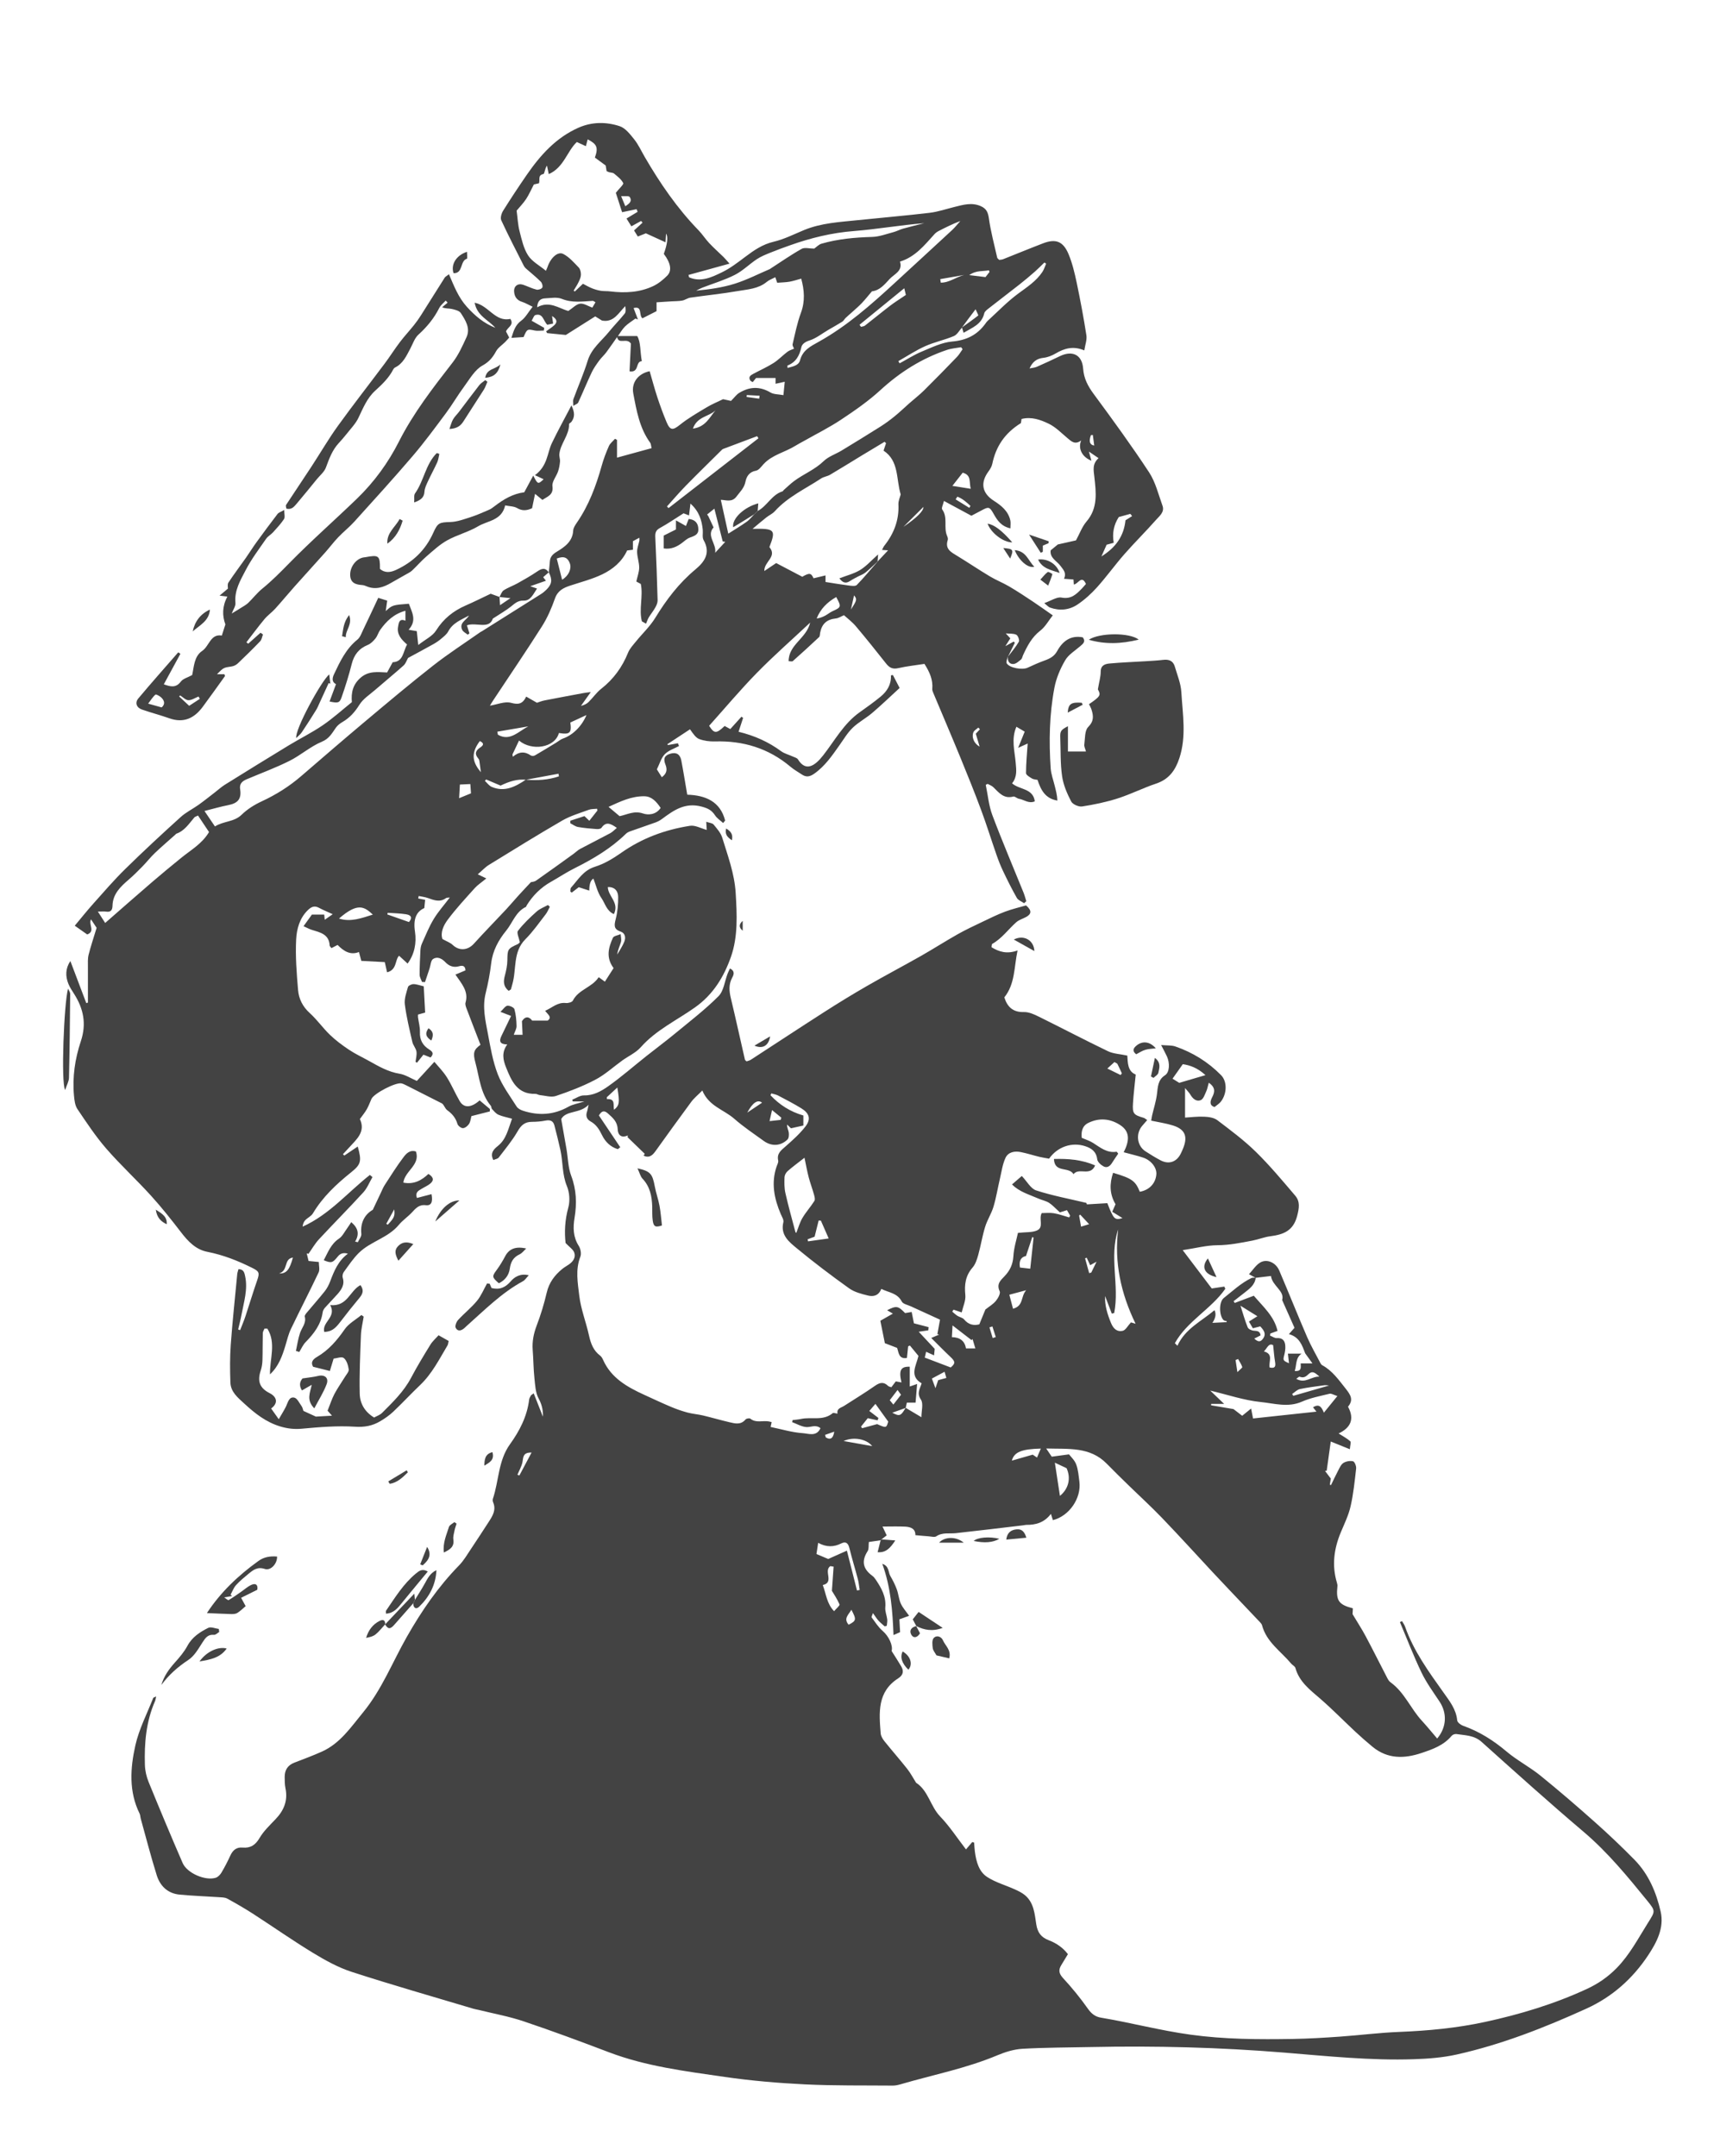 <svg width="438" height="549" viewBox="0 0 438 549" fill="none" xmlns="http://www.w3.org/2000/svg">
<path d="M256.628 167.226C256.526 167.809 256.139 168.567 256.365 168.939C257.101 170.134 260.358 170.674 261.67 170.054C263.135 169.369 264.614 168.713 266.137 168.166C267.434 167.692 268.483 167.124 269.212 165.804C270.596 163.289 272.636 161.722 275.733 162.313C276.557 163.421 275.791 163.945 275.092 164.558C273.758 165.717 272.09 166.708 271.245 168.166C269.991 170.309 268.964 172.736 268.505 175.164C267.222 181.936 267.091 188.81 267.558 195.676C267.66 197.141 268.199 198.57 268.556 200.013C268.869 201.26 269.212 202.499 269.263 203.884C266.188 203.388 265.058 201.201 264.206 198.614C263.769 198.512 263.2 198.512 262.792 198.264C262.202 197.907 261.276 197.367 261.276 196.908C261.276 194.415 261.532 191.922 261.699 189.356C261.204 189.582 260.511 189.896 259.273 190.457C259.928 188.839 260.395 187.68 260.941 186.331C260.213 185.901 259.55 185.507 258.828 185.085C257.458 188.234 258.398 191.266 258.646 194.255C258.799 196.077 259.076 197.805 257.728 199.496C259.586 201.165 263.076 200.706 263.513 204.081C261.969 204.751 260.781 203.643 259.469 203.425C258.974 203.345 258.435 202.761 258.041 202.863C255.607 203.519 254.369 201.85 252.941 200.465C252.554 200.093 251.986 199.904 251.498 199.634C251.337 199.714 251.184 199.802 251.024 199.882C251.563 202.455 251.782 205.152 252.7 207.587C255.192 214.22 257.983 220.737 260.635 227.305C260.927 228.019 261.109 228.777 261.349 229.513C261.16 229.681 260.978 229.849 260.788 230.024C260.162 229.586 259.287 229.28 258.945 228.682C257.662 226.43 256.504 224.097 255.389 221.75C254.748 220.409 254.216 219.017 253.728 217.61C252.409 213.827 251.228 210 249.829 206.246C248.168 201.777 246.383 197.36 244.575 192.95C242.324 187.461 239.985 182.009 237.69 176.534C237.551 176.199 237.376 175.813 237.405 175.47C237.609 173.188 236.793 171.235 235.409 169.077C233.274 169.412 230.971 169.653 228.727 170.163C227.321 170.484 226.49 170.054 225.659 169.004C223.124 165.797 220.566 162.597 217.928 159.47C217.032 158.406 215.881 157.56 214.919 156.678C214.176 156.991 213.534 157.436 212.857 157.502C210.554 157.742 209.286 158.843 208.842 161.183C208.776 161.547 208.805 162.036 208.587 162.247C206.386 164.317 204.156 166.358 201.89 168.363C201.701 168.53 201.235 168.385 200.826 168.385C200.819 164.135 205.366 162.619 206.313 158.559C201.541 163.034 196.972 167.036 192.738 171.366C188.49 175.71 184.577 180.383 180.584 184.837C181.874 186.9 182.45 186.878 184.526 184.888C184.985 185.143 185.488 185.413 185.969 185.675C186.931 184.611 187.871 183.568 188.811 182.533C188.949 182.635 189.095 182.73 189.233 182.832C188.847 183.999 188.468 185.165 188.075 186.36C192.25 187.381 195.719 188.97 198.888 191.295C199.748 191.929 200.87 192.199 201.868 192.658C202.328 192.87 202.961 193.015 203.195 193.387C205.147 196.558 207.435 195.166 209.607 192.389C212.573 188.605 214.868 184.254 218.927 181.389C220.734 180.113 222.533 178.823 224.238 177.423C225.893 176.068 226.986 174.333 226.876 172C227.044 171.971 227.211 171.942 227.379 171.913C227.911 172.941 228.443 173.961 229.091 175.208C226.723 177.38 224.479 179.545 222.111 181.564C220.53 182.912 218.628 183.911 217.134 185.347C215.822 186.615 214.861 188.256 213.789 189.764C211.895 192.44 210.066 195.151 207.29 197.076C206.204 197.826 205.293 197.972 204.229 197.265C203.238 196.609 202.182 196.019 201.278 195.253C195.704 190.559 189.248 188.605 182.027 188.824C180.708 188.861 179.302 188.678 178.078 188.226C177.21 187.906 176.569 186.958 175.709 185.733C173.793 186.994 171.877 188.263 169.953 189.524C169.989 189.597 170.033 189.677 170.07 189.75C170.922 189.597 171.782 189.444 172.634 189.291C172.729 189.524 172.824 189.757 172.911 189.99C171.68 190.661 170.223 191.113 169.29 192.075C168.372 193.023 167.986 194.495 167.272 195.939C167.621 196.493 168.037 197.156 168.532 197.943C169.836 196.974 169.953 195.975 169.458 194.721C168.831 193.147 169.253 192.352 170.776 191.929C172.226 191.528 173.188 192.082 173.494 193.672C174.026 196.449 174.463 199.241 175.01 202.39C179.659 202.528 183.426 204.117 184.657 208.979L184.147 209.599C183.448 208.957 182.595 208.418 182.093 207.653C181.24 206.355 180.315 205.859 178.675 205.422C174.398 204.285 171.541 206.377 168.532 208.6C168.058 208.95 167.519 209.234 166.973 209.438C164.852 210.204 162.71 210.918 160.59 211.676C160.174 211.822 159.73 212.012 159.424 212.311C155.598 216.057 151.073 218.74 146.315 221.116C144.253 222.144 142.329 223.441 140.311 224.571C137.717 226.029 135.684 228.056 134.125 230.57C134.044 230.694 134.023 230.913 133.921 230.964C131.319 232.189 130.561 234.973 128.915 236.992C126.947 239.405 125.461 242.095 125.082 245.331C124.783 247.89 124.295 250.441 123.676 252.942C122.787 256.499 123.617 259.925 124.258 263.351C124.907 266.806 125.504 270.349 126.765 273.6C127.902 276.523 129.869 279.132 131.567 281.822C131.888 282.325 132.602 282.69 133.214 282.886C137.2 284.177 141.04 283.951 144.763 281.851C145.834 281.246 147.131 281.049 148.807 280.51H145.856C145.812 280.364 145.769 280.211 145.725 280.065C146.716 279.679 147.714 278.95 148.691 278.972C151.102 279.023 153.077 277.915 154.833 276.676C158.222 274.285 161.355 271.529 164.612 268.949C167.053 267.01 169.567 265.151 171.971 263.161C175.702 260.078 179.571 257.118 182.974 253.7C184.308 252.358 184.534 249.924 185.277 247.985C185.444 247.547 185.663 247.125 185.889 246.636C187.244 247.343 186.843 248.254 186.443 249.005C185.532 250.711 185.678 252.395 186.107 254.195C187.361 259.415 188.497 264.656 189.7 269.882C189.729 270.006 189.897 270.093 190.115 270.305C190.443 270.181 190.88 270.101 191.215 269.882C197.453 265.829 203.661 261.733 209.928 257.716C213.44 255.464 216.996 253.284 220.61 251.199C225.186 248.561 229.856 246.097 234.454 243.495C237.624 241.694 240.692 239.726 243.861 237.933C245.931 236.766 248.088 235.76 250.23 234.74C252.11 233.843 253.983 232.91 255.928 232.181C257.735 231.503 259.63 231.066 261.284 230.585C262.85 231.926 262.617 232.786 261.357 233.501C260.511 233.975 259.506 234.244 258.799 234.864C256.744 236.686 255.134 239.004 252.671 240.389C252.547 240.455 252.576 240.797 252.496 241.242C254.405 242.394 256.394 243.05 259.12 242.058C258.209 246.352 258.515 250.558 255.753 254.006C256.518 256.44 257.946 257.818 260.745 257.745C262.005 257.709 263.368 258.336 264.555 258.926C270.436 261.827 276.243 264.882 282.153 267.724C283.523 268.38 285.184 268.424 287.071 268.832C287.195 270.524 287.1 272.842 289.213 273.658C288.951 276.311 288.66 278.644 288.514 280.991C288.354 283.601 288.66 283.936 291.232 284.68C291.494 284.752 291.713 284.978 292.135 285.255C291.684 285.78 291.319 286.21 290.94 286.633C289.148 288.623 289.49 291.787 291.698 293.215C292.952 294.025 294.227 294.812 295.538 295.504C297.659 296.627 299.655 295.927 300.704 293.755C300.93 293.281 301.149 292.807 301.338 292.319C302.497 289.359 301.732 287.581 298.686 286.626C296.937 286.079 295.094 285.817 293.156 285.401C293.25 284.869 293.294 284.454 293.389 284.053C293.804 282.267 294.38 280.503 294.613 278.695C294.853 276.843 294.802 275.05 296.682 273.833C297.848 273.082 297.936 270.713 297.156 269.036C296.792 268.249 296.376 267.491 295.684 266.143C297.236 266.281 298.344 266.172 299.305 266.507C303.736 268.038 307.656 270.465 310.949 273.818C312.567 275.458 312.458 278.651 310.826 280.641C310.454 281.093 309.922 281.407 309.288 281.931C308.013 281.56 308.093 280.576 308.676 279.446C309.346 278.156 309.601 276.967 307.816 275.743C307.569 276.61 307.466 277.295 307.19 277.893C306.811 278.71 306.468 279.876 305.798 280.16C304.654 280.648 303.721 279.803 303.102 278.731C302.854 278.301 302.475 277.944 301.776 277.099V284.621C303.197 284.541 304.938 284.315 306.672 284.395C307.802 284.446 309.142 284.636 309.988 285.277C313.369 287.843 316.801 290.394 319.817 293.354C323.373 296.838 326.572 300.687 329.807 304.478C331.104 305.994 330.849 307.619 330.325 309.653C329.334 313.502 326.791 314.413 323.483 314.843C321.952 315.04 320.473 315.652 318.95 315.944C316.006 316.505 313.092 317.11 310.031 317.125C307.255 317.139 304.479 317.883 301.178 318.378C303.852 321.906 306.286 325.121 308.574 328.139C309.915 327.935 310.84 327.796 311.766 327.658C311.853 327.847 311.94 328.029 312.028 328.219C308.406 333.409 302.293 336.456 299.182 342.076C299.4 342.295 299.612 342.513 299.83 342.732C301.812 338.38 305.922 336.514 309.274 333.671C309.745 334.605 309.565 335.681 308.734 336.901C310.112 336.828 311.234 336.769 312.356 336.718L312.4 336.485C312.108 336.383 311.736 336.361 311.547 336.164C310.439 334.991 310.374 331.572 311.634 330.573C313.901 328.78 316.028 326.761 318.673 325.485C318.979 325.34 319.402 325.427 319.766 325.405C319.555 327.322 318.083 328.277 316.757 329.342C315.89 330.034 315.008 330.705 314.134 331.383C314.236 331.528 314.331 331.681 314.433 331.827C316.087 331.2 317.741 330.573 319.285 329.99C321.697 332.826 324.481 335.217 325.326 338.949C324.641 339.197 324.073 339.401 323.504 339.605C323.475 339.78 323.439 339.955 323.41 340.137C323.985 340.363 324.576 340.815 325.137 340.779C326.616 340.677 327.213 341.457 327.301 342.718C327.359 343.498 327.235 344.321 327.038 345.087C326.696 346.421 326.696 346.508 328.241 347.186C328.161 346.45 328.08 345.735 327.971 344.737H331.44C329.858 345.852 330.23 347.565 329.705 349.161C331.629 349.293 331.192 348.097 331.221 347.222H334.216C333.436 346.144 332.897 345.393 332.358 344.642C331.593 342.586 330.878 340.494 328.219 339.765C328.867 339.044 329.224 338.636 329.647 338.162C328.678 335.975 327.716 333.825 326.499 331.084C327.206 328.766 323.963 327.475 323.657 324.961C322.164 325.136 320.961 325.281 319.752 325.427C319.256 325.157 318.761 324.895 318.054 324.509C319.052 323.423 319.766 322.271 320.801 321.6C322.513 320.492 324.867 321.462 325.771 323.59C328.168 329.203 330.427 334.874 332.846 340.48C333.844 342.783 335.119 344.977 336.278 347.208C336.38 347.397 336.54 347.601 336.73 347.696C339.287 349.096 340.883 351.399 342.654 353.623C343.929 355.226 344.745 356.495 343.273 358.251C345.036 361.473 343.849 363.667 340.876 365.067C342.042 365.818 343.04 366.328 343.849 367.057C344.096 367.283 343.812 368.092 343.739 369.083C341.852 368.318 340.329 367.706 338.879 367.115C338.573 369.338 338.209 371.941 337.844 374.55C337.706 374.572 337.56 374.587 337.422 374.609C337.903 375.25 338.384 375.884 338.886 376.548C338.806 377.051 338.726 377.59 338.639 378.122C338.741 378.151 338.843 378.18 338.945 378.21C339.542 376.992 340.103 375.76 340.737 374.565C341.116 373.851 341.473 372.969 342.1 372.575C342.77 372.152 343.798 371.97 344.555 372.152C344.956 372.247 345.408 373.377 345.342 373.982C344.978 377.211 344.65 380.462 343.929 383.618C343.411 385.9 342.348 388.065 341.437 390.244C339.695 394.428 339.12 398.678 340.453 403.088C340.533 403.365 340.606 403.671 340.577 403.956C340.184 407.63 340.883 408.672 344.512 409.598C344.475 410.203 344.446 410.837 344.432 411.085C345.67 413.155 346.807 414.897 347.783 416.727C349.671 420.262 351.449 423.848 353.299 427.406C353.503 427.799 353.773 428.208 354.123 428.455C357.657 431.007 359.224 435.147 362.087 438.238C363.421 439.681 364.652 441.212 365.978 442.757C368.441 439.849 368.507 436.248 366.576 433.339C364.973 430.919 363.231 428.543 361.978 425.933C359.967 421.749 358.305 417.397 356.491 413.111C356.673 413.024 356.848 412.944 357.03 412.856C357.293 413.323 357.628 413.767 357.803 414.263C359.974 420.473 363.807 425.715 367.559 430.999C369.111 433.186 370.802 435.278 371.079 438.136C371.13 438.646 371.968 439.295 372.573 439.506C376.719 440.964 380.304 443.246 383.663 446.081C386.33 448.333 389.507 449.974 392.225 452.168C396.968 456.009 401.603 460.004 406.164 464.064C409.611 467.133 412.97 470.318 416.205 473.613C419.805 477.28 421.772 481.923 422.887 486.829C423.834 490.976 421.889 494.658 419.703 497.96C415.753 503.915 410.558 508.551 403.985 511.54C393.303 516.394 382.402 520.681 370.926 523.239C367.385 524.026 363.69 524.311 360.054 524.427C349 524.799 338.012 523.64 327.017 522.744C310.643 521.41 294.241 520.979 277.817 521.329C272.002 521.453 266.173 521.439 260.373 521.774C258.202 521.898 255.972 522.59 253.946 523.443C245.996 526.782 237.551 528.407 229.332 530.813C228.691 531.002 228.013 531.148 227.35 531.148C219.888 531.083 212.42 531.199 204.973 530.835C198.13 530.499 191.274 529.916 184.497 528.932C174.551 527.489 164.532 526.257 155.023 522.641C147.845 519.908 140.639 517.233 133.359 514.784C129.636 513.53 125.73 512.823 121.905 511.875C121.468 511.766 121.023 511.715 120.593 511.583C110.239 508.486 99.841 505.519 89.567 502.187C86.127 501.072 82.856 499.257 79.744 497.369C74.534 494.206 69.543 490.692 64.421 487.383C62.293 486.012 60.092 484.737 57.87 483.527C57.265 483.199 56.456 483.213 55.735 483.162C52.398 482.936 49.046 482.827 45.716 482.506C42.721 482.215 40.775 480.327 39.916 477.586C38.422 472.819 37.183 467.978 35.842 463.167C35.726 462.737 35.733 462.249 35.544 461.863C32.767 456.235 33.175 450.287 34.465 444.521C35.398 440.359 37.438 436.444 39.012 432.435C39.063 432.297 39.347 432.253 39.77 432.042C39.639 432.596 39.61 432.953 39.471 433.259C37.198 438.442 36.731 443.923 36.899 449.485C36.943 450.943 37.292 452.474 37.846 453.83C40.666 460.733 43.537 467.614 46.51 474.459C47.632 477.046 52.274 479.044 54.926 478.22C55.494 478.045 56.063 477.462 56.383 476.922C57.221 475.516 57.972 474.05 58.657 472.563C59.283 471.193 60.209 470.391 61.768 470.53C63.772 470.705 65.033 469.903 66.089 468.102C67.131 466.331 68.691 464.844 70.133 463.342C72.297 461.09 73.354 458.568 72.691 455.411C72.494 454.471 72.501 453.48 72.494 452.518C72.494 450.768 73.288 449.544 74.957 448.902C77.318 447.984 79.701 447.116 82.003 446.074C86.616 443.989 89.334 439.9 92.416 436.153C97.225 430.314 99.936 423.302 103.615 416.836C107.346 410.276 111.602 404.08 116.914 398.649C118.094 397.439 118.968 395.916 119.923 394.494C121.46 392.205 122.961 389.887 124.463 387.569C125.446 386.053 126.415 384.522 125.57 382.583C125.461 382.328 125.424 381.964 125.512 381.701C127.064 377.109 126.853 371.999 129.869 367.808C132.317 364.411 134.234 360.701 134.751 356.429C134.795 356.079 135.014 355.736 135.181 355.408C135.239 355.292 135.407 355.226 135.91 354.847C136.799 357.114 137.644 359.265 138.249 360.788C138.314 359.673 138.161 357.974 137.178 356.196C136.354 354.709 136.281 352.755 136.092 350.984C135.837 348.615 135.844 346.224 135.655 343.847C135.48 341.639 135.895 339.598 136.689 337.52C137.724 334.816 138.562 332.017 139.225 329.196C139.823 326.637 141.236 324.757 143.182 323.167C143.699 322.745 144.297 322.417 144.851 322.038C145.929 321.301 146.665 320.244 146.235 319.005C145.951 318.189 145.011 317.606 144.027 316.563C143.721 313.917 143.823 310.761 144.719 307.539C145.186 305.855 145.033 303.69 144.362 302.072C143.124 299.076 143.379 295.92 142.708 292.887C142.242 290.788 141.725 288.696 141.178 286.611C140.879 285.481 140.129 285.146 138.948 285.379C137.79 285.613 136.595 285.7 135.407 285.707C133.622 285.715 132.689 286.582 131.8 288.135C130.445 290.496 128.66 292.618 126.998 294.797C126.743 295.133 126.146 295.205 125.636 295.431C124.696 293.667 125.796 292.632 126.758 291.867C128.937 290.139 129.374 287.646 130.387 284.906C129.097 284.548 127.96 284.344 126.925 283.892C126.284 283.608 125.789 282.974 125.286 282.434C125.104 282.238 125.162 281.822 124.987 281.611C122.32 278.418 122.08 274.35 121.052 270.582C120.367 268.06 120.695 267.287 122.357 266.084C121.176 263.023 119.967 259.932 118.801 256.834C118.626 256.368 118.422 255.784 118.546 255.347C119.391 252.468 117.555 250.529 115.974 248.203C116.906 247.81 117.679 247.489 118.531 247.132C118.495 246.017 117.854 245.798 116.906 246.075C115.522 246.483 114.341 246.024 113.438 245.069C112.498 244.078 111.368 243.538 110.29 244.223C109.7 244.602 109.656 245.849 109.372 246.702C108.986 247.839 108.607 248.976 108.228 250.113C107.973 250.099 107.718 250.091 107.463 250.077C107.251 249.465 106.858 248.859 106.858 248.247C106.851 246.162 106.953 244.07 107.062 241.978C107.091 241.395 107.222 240.79 107.463 240.258C108.403 238.173 109.255 236.03 110.436 234.077C111.58 232.181 113.081 230.505 114.545 228.573C114.166 228.624 113.788 228.573 113.569 228.726C112.002 229.878 110.494 229.244 108.942 228.697C108.199 228.435 107.397 228.354 106.625 228.187C106.581 228.398 106.537 228.602 106.494 228.814C107.004 228.916 107.521 229.018 108.264 229.164C108.191 229.9 108.119 230.6 108.053 231.263C105.969 232.167 105.204 234.135 105.67 237.226C106.122 240.2 105.532 243.021 103.798 245.397C103.069 244.726 102.377 244.092 101.619 243.4C100.548 244.464 101.131 246.979 98.573 247.62C98.355 246.651 98.158 245.776 97.983 245.025C96.088 244.923 94.201 244.828 92.008 244.712C91.847 244.1 91.629 243.269 91.41 242.452C89.21 243.341 87.497 242.212 85.967 240.652C85.391 240.951 84.903 241.206 84.408 241.461C84.197 241.169 83.956 241.002 83.949 240.819C83.81 237.882 81.493 237.466 79.365 236.796C78.673 236.577 78.032 236.205 77.296 235.877C78.12 234.733 78.717 233.902 79.424 232.925H82.564C82.608 233.319 82.637 233.647 82.695 234.237C83.439 233.719 84.051 233.297 84.728 232.823C83.395 232.211 82.258 231.751 81.187 231.175C80.043 230.563 79.234 230.979 78.411 231.773C76.29 233.821 75.555 236.599 75.416 239.252C75.198 243.531 75.54 247.861 75.904 252.147C76.094 254.378 77.07 256.36 78.863 257.986C80.735 259.677 82.207 261.805 84.029 263.555C85.515 264.984 87.199 266.23 88.918 267.375C90.529 268.446 92.299 269.262 93.997 270.21C96.453 271.581 98.857 272.98 101.743 273.454C103.229 273.694 104.606 274.62 106.151 275.283C107.572 273.731 108.971 272.215 110.611 270.421C111.543 271.544 112.826 272.827 113.773 274.321C115.004 276.268 115.893 278.418 117.052 280.408C118.123 282.238 119.974 282.165 122.138 280.24C122.998 280.962 123.872 281.698 124.747 282.434C124.747 282.638 124.732 282.843 124.732 283.054C123.224 283.433 121.708 283.819 120.047 284.242C119.872 284.869 119.814 285.656 119.435 286.239C119.107 286.742 118.436 287.296 117.897 287.311C117.424 287.326 116.629 286.721 116.491 286.239C116.046 284.709 115.165 283.659 113.89 282.741C113.307 282.318 113.088 281.392 112.556 281.02C109.525 279.482 106.494 277.944 103.462 276.413C103.062 276.217 102.654 276.005 102.224 275.91C100.737 275.597 95.236 278.462 94.595 279.861C94.194 280.743 93.88 281.669 93.4 282.5C92.926 283.338 92.292 284.082 91.644 284.993C93.152 288.208 90.835 290.132 88.94 292.209C88.408 292.793 87.862 293.368 87.323 293.952L87.687 294.287C88.802 293.536 89.916 292.785 91.097 291.991C92.153 295.738 91.928 296.547 89.377 298.588C85.639 301.591 82.171 304.835 79.679 309.019C79.256 309.733 78.316 310.127 77.719 310.768C77.332 311.176 77.129 311.76 77.063 312.394C83.861 309.34 88.561 303.661 94.186 299.229C94.405 299.411 94.631 299.594 94.85 299.776C94.085 301.081 93.516 302.575 92.518 303.668C88.823 307.714 84.954 311.599 81.224 315.616C80.196 316.724 79.431 318.087 78.542 319.333C78.396 319.29 78.251 319.238 78.105 319.195C78.258 319.822 78.411 320.449 78.579 321.141C79.358 321.221 80.08 321.287 81.187 321.396C81.187 322.3 81.486 323.328 81.136 324.057C78.848 328.897 76.385 333.65 74.075 338.475C73.449 339.787 73.114 341.245 72.691 342.652C71.875 345.364 70.935 347.995 68.749 350.014C68.691 346.042 70.367 341.996 68.079 338.366C67.838 338.366 67.59 338.366 67.35 338.366C67.197 338.752 66.927 339.131 66.92 339.525C66.862 341.821 66.905 344.124 66.832 346.428C66.803 347.303 66.672 348.207 66.395 349.037C65.477 351.764 66.133 353.513 68.661 354.796C70.614 355.787 70.833 357.42 69.04 358.703C69.579 359.461 70.119 360.219 70.986 361.437C71.744 360.117 72.363 359.162 72.851 358.149C73.332 357.158 73.58 355.671 74.921 355.933C75.671 356.079 76.232 357.326 76.808 358.12C77.056 358.47 77.129 358.944 77.267 359.323C78.382 359.833 79.438 360.321 80.437 360.773C81.763 360.701 83.067 360.62 84.546 360.54C84.043 359.979 83.57 359.439 83.417 359.272C84.08 357.624 84.503 356.269 85.151 355.029C85.945 353.52 86.944 352.128 87.833 350.67C88.212 350.043 88.882 349.336 88.802 348.746C88.656 347.711 88.284 346.442 87.541 345.852C87.002 345.422 85.727 345.932 84.954 346.005C84.554 347.324 84.284 348.207 84 349.154C82.433 348.76 81.1 348.425 79.722 348.075C79.023 346.829 79.803 346.114 80.743 345.56C83.701 343.833 85.821 341.354 87.76 338.555C88.787 337.068 90.58 336.106 92.03 334.903C92.226 335.042 92.416 335.173 92.613 335.312C92.372 336.872 91.971 338.424 91.913 339.991C91.724 344.977 91.49 349.978 91.607 354.964C91.665 357.384 92.846 359.549 95.265 361.007C95.928 360.635 96.751 360.372 97.298 359.826C100.038 357.092 102.821 354.402 104.672 350.904C106.195 348.017 107.9 345.218 109.612 342.433C110.137 341.58 110.938 340.895 111.682 340.057C112.636 340.596 113.394 341.026 114.247 341.508C114.137 341.967 114.13 342.353 113.955 342.645C111.857 346.158 110.02 349.847 106.989 352.733C104.665 354.942 102.486 357.311 100.154 359.512C99.134 360.475 97.954 361.291 96.744 361.998C94.799 363.135 92.809 363.5 90.397 363.347C85.902 363.062 81.347 363.441 76.844 363.857C74.913 364.032 73.186 363.828 71.372 363.281C67.758 362.195 64.96 359.993 62.235 357.479C60.537 355.919 58.766 354.519 58.671 352.084C58.555 348.899 58.533 345.684 58.759 342.506C59.196 336.492 59.845 330.486 60.413 324.48C60.449 324.071 60.617 323.67 60.733 323.211C62.06 323.262 62.235 324.1 62.424 325.012C63.145 328.35 62.118 331.521 61.52 334.736C61.28 336.026 60.945 337.302 60.646 338.577C60.814 338.636 60.981 338.701 61.149 338.759C61.608 337.564 62.118 336.39 62.519 335.18C63.524 332.148 64.435 329.072 65.492 326.061C66.147 324.188 66.024 323.794 64.282 322.927C60.61 321.09 56.843 319.596 52.776 318.801C49.862 318.233 47.887 316.155 46.109 313.837C43.654 310.652 41.154 307.481 38.451 304.507C34.749 300.425 30.669 296.678 27.062 292.523C24.344 289.388 22.034 285.89 19.71 282.442C19.098 281.531 18.952 280.211 18.843 279.059C18.398 274.314 19.098 269.627 20.584 265.18C22.071 260.734 21.262 256.885 18.872 253.124C18.354 252.307 17.801 251.491 17.436 250.602C16.613 248.597 16.657 246.636 17.917 244.748C19.309 248.437 20.642 251.95 21.976 255.471C22.114 255.427 22.253 255.376 22.391 255.332C22.391 252.322 22.377 249.311 22.391 246.294C22.391 245.251 22.311 244.165 22.559 243.174C23.105 240.987 23.834 238.844 24.606 236.293C24.366 235.928 23.841 235.141 23.171 234.135C22.486 235.462 24.344 237.182 22.209 237.984C21.298 237.342 20.322 236.657 19.039 235.753C20.57 233.924 22.122 231.97 23.783 230.111C26.465 227.115 29.088 224.054 31.959 221.247C36.535 216.757 41.234 212.405 45.985 208.105C47.348 206.865 49.068 206.034 50.583 204.956C51.968 203.964 53.301 202.893 54.657 201.85C55.538 201.172 56.369 200.407 57.316 199.816C62.701 196.463 68.093 193.132 73.514 189.837C76.371 188.102 79.395 186.608 82.156 184.727C84.772 182.949 87.133 180.798 89.603 178.816C89.385 176.374 89.858 174.274 91.898 172.54C93.917 170.819 96.212 171.162 98.573 171.264C99.054 170.382 99.477 169.609 100.001 168.654C102.741 168.545 102.617 165.943 103.666 164.142C102.209 162.888 101 161.533 101.371 159.601C101.524 158.799 101.597 157.349 103.244 158.092V155.548C100.329 156.328 98.413 158.172 96.81 160.425C96.336 161.088 96.132 161.948 95.629 162.575C95.097 163.231 94.434 163.924 93.676 164.237C91.396 165.163 90.15 166.759 89.559 169.128C88.845 171.971 87.964 174.777 87.002 177.54C86.477 179.049 86.084 179.107 83.92 178.655C84.459 177.212 84.976 175.813 85.566 174.231C84.648 173.793 84.466 172.955 85.049 171.723C86.594 168.465 88.102 165.236 91.024 162.881C91.716 162.32 92.052 161.285 92.467 160.425C93.735 157.793 94.966 155.14 96.322 152.253C97.072 152.487 97.925 152.756 98.602 152.968C98.449 154.054 98.34 154.841 98.223 155.636C99.906 154.097 99.965 154.076 104.118 153.755C104.876 155.883 106.253 157.975 104.053 160.381C104.84 160.519 105.452 160.621 106.137 160.738C106.239 161.737 106.341 162.663 106.508 164.266C108.315 162.845 110.152 162.006 111.048 160.57C112.928 157.575 115.427 155.585 118.582 154.207C120.673 153.296 122.721 152.268 124.951 151.211C125.541 151.422 126.372 151.721 127.202 152.027C127.239 152.647 127.275 153.266 127.326 154.127C128.215 153.529 128.907 153.062 129.993 152.333C128.725 152.202 127.96 152.122 127.195 152.042C127.537 151.459 127.749 150.679 128.259 150.343C129.366 149.622 130.656 149.184 131.815 148.536C133.483 147.603 135.145 146.662 136.726 145.591C137.855 144.818 138.81 144.403 139.735 145.766C139.269 146.167 138.81 146.568 138.322 146.99C138.438 147.136 138.744 147.544 139.021 147.901C137.608 148.397 136.354 148.835 135.028 149.294C135.589 149.491 136.077 149.658 136.755 149.892C135.771 151.32 135.13 153.019 133.352 152.96C131.851 152.909 131.093 153.697 130.102 154.484C128.834 155.49 127.399 156.299 125.504 157.538C124.557 160.388 121.227 158.391 118.896 159.251C119.136 160.016 119.34 160.651 119.544 161.292C119.398 161.409 119.26 161.525 119.114 161.642C118.633 161.234 117.941 160.928 117.701 160.41C116.855 158.602 118.75 157.99 119.427 156.765C117.431 157.852 115.296 158.624 114.145 160.804C113.766 161.525 113.037 162.087 112.396 162.633C111.791 163.151 111.121 163.617 110.421 164.011C108.257 165.221 106.071 166.395 103.914 167.561C103.572 168.151 103.324 168.982 102.777 169.478C100.409 171.599 97.939 173.604 95.542 175.689C94.15 176.899 92.474 177.963 91.534 179.472C90.383 181.316 89.079 182.788 87.228 183.867C86.594 184.239 85.96 184.72 85.544 185.311C84.546 186.717 83.861 188.11 81.945 188.904C79.023 190.122 76.553 192.367 73.697 193.788C70.177 195.545 66.461 196.915 62.832 198.453C61.717 198.927 60.923 199.569 61.149 200.983C61.535 203.432 60.602 204.562 58.132 205.043C56.209 205.415 54.321 205.976 52.07 206.537C53.126 208.097 53.899 209.234 54.737 210.474C56.952 209.067 59.597 209.38 61.52 207.5C62.971 206.085 64.799 204.934 66.65 204.081C70.323 202.382 73.675 200.268 76.728 197.63C82.091 193.001 87.454 188.372 92.875 183.816C98.639 178.983 104.388 174.136 110.305 169.5C114.166 166.475 118.305 163.807 122.328 160.979C122.451 160.891 122.597 160.847 122.721 160.767C127.749 157.604 132.777 154.447 137.79 151.276C138.293 150.963 138.752 150.562 139.174 150.147C140.566 148.754 140.697 147.646 139.75 145.751C139.837 144.862 139.968 143.98 140.012 143.083C140.078 141.844 140.683 141.181 141.776 140.517C143.794 139.293 145.812 137.922 145.965 135.116C146.002 134.431 146.483 133.716 146.898 133.111C149.944 128.694 151.78 123.759 153.216 118.635C153.697 116.914 154.33 115.23 155.059 113.598C155.372 112.891 156.087 112.358 156.618 111.746C156.786 111.841 156.954 111.936 157.121 112.03V116.55C160.109 115.733 162.958 114.946 165.923 114.137C165.756 113.437 165.77 113.029 165.581 112.767C162.856 109.02 162.091 104.588 161.267 100.2C160.743 97.422 162.513 95.148 165.435 94.536C166.091 96.781 166.689 99.041 167.417 101.249C168.117 103.363 168.882 105.455 169.742 107.504C170.66 109.691 171.359 109.61 173.145 108.182C175.258 106.483 177.655 105.12 179.994 103.713C181.255 102.955 182.632 102.394 184.126 101.665C184.818 101.811 185.736 102.015 186.151 102.102C187.055 101.198 187.543 100.484 188.221 100.069C190.829 98.472 193.452 98.326 196.192 99.952C197.045 100.462 198.247 100.397 199.5 100.637C199.632 99.281 199.726 98.356 199.836 97.226C198.961 97.415 198.298 97.561 197.497 97.736V96.263H192.534C192.483 96.329 192.097 96.803 191.682 97.32C191.405 97.145 191.172 97.073 191.07 96.912C190.472 95.972 191.172 95.556 191.842 95.199C193.547 94.281 195.34 93.493 196.972 92.458C198.247 91.649 199.311 90.505 200.528 89.586C201.001 89.229 201.621 89.062 202.204 88.792C202.116 88.529 201.745 88.034 201.839 87.647C202.473 84.972 203.005 82.246 203.952 79.68C205.06 76.699 204.82 73.871 204.033 70.962C202.947 71.254 202.014 71.574 201.052 71.742C200.083 71.91 199.085 71.917 197.919 72.012C197.795 71.662 197.613 71.13 197.431 70.605C196.673 71.006 195.857 71.283 195.238 71.8C193.095 73.572 190.428 73.681 187.922 74.118C183.907 74.818 179.841 75.212 175.804 75.802C175.097 75.904 174.449 76.415 173.742 76.546C172.846 76.713 171.92 76.684 171.01 76.743C169.778 76.823 168.547 76.903 167.191 76.99V79.243C166.033 79.826 164.801 80.453 163.599 81.065C162.579 80.278 163.708 77.858 161.347 78.456C161.726 79.454 162.083 80.409 162.448 81.364C162.236 81.284 162.032 81.204 161.821 81.123C160.925 81.794 159.941 82.377 159.154 83.157C158.426 83.886 157.908 84.826 157.303 85.672L157.165 85.818C156.24 87.123 155.343 88.457 154.389 89.732C153.828 90.476 153.106 91.11 152.56 91.861C151.875 92.808 151.183 93.778 150.68 94.828C149.485 97.364 148.421 99.966 147.241 102.518C147.095 102.839 146.577 102.984 145.995 103.363C145.995 102.598 145.863 102.08 146.016 101.658C147.219 98.385 148.632 95.177 149.66 91.853C150.629 88.719 153.15 86.875 155.059 84.52C156.349 82.924 157.806 81.459 159.089 79.855C159.402 79.462 159.336 78.754 159.227 77.967C157.493 79.687 156.291 82.21 153.288 81.634C152.633 81.233 151.984 80.825 151.576 80.577C148.865 82.29 146.468 83.806 144.085 85.308C142.504 85.147 140.916 84.994 139.327 84.834C139.24 84.681 139.16 84.528 139.072 84.374C139.772 83.857 140.53 83.405 141.163 82.807C141.958 82.064 141.921 81.328 140.581 80.482C140.697 81.313 140.763 81.787 140.85 82.399C140.326 82.508 139.852 82.611 139.371 82.705C138.358 81.765 138.3 79.68 136.34 80.234C135.946 80.344 135.742 81.116 135.385 81.685C136.595 82.37 137.593 82.931 138.584 83.5C138.555 83.726 138.518 83.959 138.489 84.185C137.717 84.185 136.908 84.331 136.172 84.178C134.285 83.769 134.227 83.755 133.33 85.84C132.456 85.898 131.487 85.964 130.234 86.044C130.824 84.141 131.268 82.727 132.74 81.663C133.811 80.883 134.489 79.564 135.633 78.12C134.46 77.566 133.738 77.122 132.959 76.881C131.618 76.473 130.999 75.547 130.918 74.25C130.831 72.828 131.909 72.063 133.272 72.537C134.394 72.93 135.473 73.477 136.624 73.761C137.068 73.871 137.906 73.594 138.096 73.236C138.285 72.886 138.038 72.055 137.702 71.727C136.515 70.546 135.196 69.497 133.935 68.382C133.717 68.192 133.52 67.951 133.389 67.689C131.443 63.84 129.454 60.013 127.647 56.099C127.363 55.479 127.705 54.342 128.12 53.672C130.051 50.581 132.07 47.534 134.139 44.531C137.6 39.523 141.586 35.054 147.306 32.525C150.738 31.009 154.352 31.002 157.792 32.132C159.256 32.613 160.466 34.194 161.515 35.507C162.572 36.833 163.293 38.437 164.153 39.917C168.058 46.645 172.43 53.03 177.874 58.636C178.857 59.649 179.622 60.873 180.591 61.901C181.75 63.141 183.025 64.263 184.242 65.451C184.636 65.838 184.985 66.275 185.772 67.142C181.983 68.185 178.653 69.103 175.323 70.022C175.374 70.226 175.425 70.423 175.476 70.627C178.5 71.939 181.255 70.605 183.856 69.344C185.976 68.316 187.893 66.829 189.795 65.4C192.01 63.731 194.188 62.229 197.008 61.566C199.668 60.939 202.175 59.663 204.718 58.606C209.141 56.77 213.848 56.551 218.511 56.062C224.588 55.428 230.673 54.918 236.742 54.197C238.87 53.941 240.939 53.227 243.038 52.709C245.282 52.155 247.49 51.477 249.8 52.52C251.192 53.147 251.6 54.072 251.818 55.596C252.292 58.971 253.188 62.288 253.939 65.619C253.983 65.808 254.223 65.947 254.449 66.188C254.77 66.136 255.148 66.136 255.469 66.005C258.857 64.664 262.224 63.272 265.627 61.967C268.825 60.742 270.727 61.435 272.097 64.693C273.066 67.011 273.656 69.519 274.181 71.99C275.114 76.436 275.952 80.905 276.651 85.395C276.833 86.547 276.338 87.808 276.119 89.237C273.27 88.034 271.026 88.726 268.811 90.024C267.871 90.578 266.763 91.015 265.685 91.132C264.038 91.314 262.945 92.101 262.173 93.829C262.799 93.69 263.477 93.661 264.053 93.406C266.035 92.539 267.995 91.62 269.94 90.687C273.11 89.164 275.573 90.374 275.821 93.865C276.003 96.431 277.059 98.377 278.546 100.389C283.37 106.928 288.157 113.503 292.616 120.289C294.256 122.79 294.984 125.902 296.026 128.774C296.624 130.414 295.247 131.42 294.372 132.412C291.764 135.371 288.944 138.148 286.343 141.115C283.945 143.849 281.818 146.83 279.391 149.534C277.912 151.182 276.229 152.72 274.392 153.952C272.279 155.373 269.809 155.621 267.346 154.717C266.975 154.579 266.69 154.214 265.925 153.602C267.667 152.997 269.117 151.954 270.326 152.188C272.804 152.661 274.101 151.32 275.515 149.87C275.872 149.505 276.2 149.097 276.535 148.718C275.434 146.312 274.582 148.732 273.452 148.864C273.416 148.332 273.387 147.88 273.365 147.581C272.585 147.522 271.835 147.464 270.946 147.399C271.645 145.882 270.771 145.11 270.108 144.184C269.161 142.872 267.266 142.106 267.558 140.153C268.294 139.555 268.957 139.008 269.379 138.659C271.172 138.258 272.731 137.908 273.999 137.623C274.939 135.896 275.558 134.132 276.688 132.812C279.632 129.386 279.114 125.406 278.684 121.514C278.488 119.75 278.087 118.175 279.748 116.681C278.874 116.083 278.174 115.61 277.293 115.005C277.533 115.894 277.708 116.506 277.926 117.323C275.602 116.448 274.443 114.246 275.325 112.176C273.715 113.357 272.811 112.395 271.806 111.557C270.268 110.266 268.811 108.75 267.047 107.905C264.978 106.913 262.683 106.06 260.14 106.702C260.052 107.227 259.979 107.722 259.972 107.759C255.826 110.325 253.604 113.736 252.686 118.139C252.54 118.839 252.117 119.524 251.68 120.114C249.611 122.95 250.048 125.596 253.094 127.542C255.032 128.781 256.73 130.159 257.276 132.506C257.415 133.119 257.298 133.782 257.298 134.562C254.908 134.015 253.939 132.484 253.021 130.852C251.993 129.029 251.753 129 249.917 130.006C249.108 130.451 248.277 130.866 247.366 131.347C245.18 130.166 242.907 128.942 240.378 127.579C240.16 128.534 239.686 129.401 239.934 129.744C241.435 131.807 240.247 134.3 241.158 136.428C241.304 136.763 241.45 137.201 241.348 137.514C240.575 139.861 242.236 140.641 243.796 141.596C246.587 143.295 249.297 145.132 252.103 146.808C253.698 147.763 255.447 148.441 257.05 149.389C259.083 150.584 261.058 151.896 263.025 153.201C264.621 154.265 266.18 155.388 268.089 156.714C267.033 158.048 266.195 159.616 264.913 160.607C262.727 162.298 261.568 164.558 260.482 166.941C260.329 167.284 260.278 167.743 260.023 167.947C259.433 168.421 258.763 169.055 258.085 169.106C257.021 169.187 256.562 168.348 256.649 167.284C257.611 166.008 258.668 164.791 259.455 163.421C259.666 163.049 259.229 161.853 258.799 161.649C258.041 161.292 257.065 161.401 256.118 161.314C256.547 161.78 256.926 162.181 257.283 162.568C256.883 163.195 256.569 163.69 256.016 164.558C257.014 164.011 257.582 163.705 258.143 163.391C258.238 163.493 258.333 163.596 258.427 163.698C257.837 164.893 257.247 166.096 256.657 167.291L256.628 167.226ZM133.906 198.585C131.713 198.373 129.716 198.986 127.472 200.072C126.415 199.627 125.104 199.066 123.799 198.512L123.479 198.869C124.054 199.394 124.55 200.123 125.228 200.407C128.507 201.799 131.254 200.349 133.899 198.57C136.777 198.818 139.604 198.636 142.329 197.717C142.293 197.491 142.264 197.273 142.227 197.047C139.451 197.557 136.682 198.067 133.906 198.585ZM244.976 83.42C244.291 84.163 243.745 85.235 242.892 85.592C240.524 86.591 237.952 87.115 235.613 88.158C233.237 89.222 231.037 90.68 228.763 91.97C228.873 92.16 228.982 92.349 229.091 92.531C230.957 91.525 232.757 90.359 234.702 89.55C237.231 88.5 239.825 87.21 242.477 86.977C246.113 86.663 248.824 85.315 250.915 82.45C251.09 82.21 251.257 81.947 251.469 81.75C254.048 79.396 256.482 76.845 259.273 74.782C261.532 73.112 263.878 71.618 265.452 69.242C265.867 68.615 266.086 67.85 266.399 67.15C266.253 67.048 266.108 66.946 265.962 66.851C265.16 67.624 264.388 68.425 263.55 69.162C262.289 70.27 261.007 71.348 259.688 72.391C257.058 74.461 254.391 76.48 251.76 78.55C251.323 78.893 250.762 79.308 250.645 79.79C249.982 82.618 247.614 83.42 245.377 84.754C245.173 84.09 245.064 83.74 244.962 83.398C246.353 82.399 247.76 81.408 249.108 80.351C249.188 80.285 248.816 79.644 248.43 78.762C247.621 79.841 247.038 80.599 246.47 81.364C245.967 82.042 245.472 82.727 244.969 83.405L244.976 83.42ZM192.104 130.946C192.381 130.677 192.658 130.407 192.935 130.137C195.362 128.876 196.506 125.99 199.267 125.137C199.391 125.1 199.457 124.903 199.566 124.809C200.455 124.029 201.3 123.198 202.24 122.498C204.659 120.705 207.516 119.604 209.745 117.439C210.977 116.244 212.791 115.668 214.307 114.749C217.615 112.745 220.908 110.726 224.173 108.663C225.426 107.868 226.636 106.986 227.78 106.053C229.099 104.982 230.323 103.801 231.591 102.678C232.815 101.599 234.119 100.601 235.278 99.456C238.12 96.642 240.918 93.778 243.694 90.898C244.248 90.323 244.648 89.594 245.122 88.938C244.998 88.77 244.882 88.595 244.758 88.427C243.541 88.646 242.28 88.726 241.122 89.12C234.739 91.27 229.201 94.762 224.217 99.332C221.171 102.131 217.71 104.53 214.248 106.833C211.232 108.845 207.96 110.471 204.798 112.264C204.025 112.701 203.224 113.102 202.466 113.576C199.85 115.194 196.666 115.814 194.465 118.175C193.875 118.81 193.256 119.735 192.527 119.867C190.786 120.18 190.101 121.332 189.816 122.746C189.496 124.313 188.425 125.275 187.55 126.449C186.377 128.031 184.818 127.316 183.557 127.294C184.206 130.217 184.818 132.995 185.459 135.91C187.128 134.839 188.702 133.906 190.195 132.842C190.909 132.331 191.463 131.588 192.09 130.954L192.104 130.946ZM223.466 143.018C224.311 142.121 225.149 141.217 226.148 140.16C225.448 140.109 225.12 140.087 224.61 140.051C224.843 139.613 224.967 139.271 225.178 139.001C227.634 135.91 228.975 132.47 228.785 128.446C228.742 127.542 229.193 126.616 229.361 125.924C228.181 121.995 228.968 117.374 224.996 114.764C225.244 114.013 225.441 113.445 225.63 112.869C225.506 112.752 225.382 112.635 225.259 112.512C223.299 113.692 221.331 114.859 219.378 116.047C216.711 117.665 214.066 119.327 211.378 120.909C210.685 121.317 209.789 121.405 209.119 121.842C205.089 124.495 200.615 126.529 197.292 130.21C196.71 130.859 195.828 131.231 195.136 131.785C193.948 132.725 192.797 133.716 191.638 134.686C197.322 134.555 197.642 134.912 195.93 139.329C197.999 141.815 194.538 143.018 194.64 145.423C195.842 144.614 196.819 143.958 197.657 143.397C199.857 144.548 201.985 145.671 204.302 146.888C206.109 145.839 206.554 145.89 207.166 147.275C208.179 147.034 209.148 146.801 210.219 146.546V148.215C212.274 148.536 214.161 148.864 216.063 149.104C216.77 149.192 217.804 149.359 218.176 148.988C220.034 147.085 221.725 145.015 223.481 143.003L223.466 143.025V143.018ZM230.636 358.543C231.838 359.257 233.041 359.979 234.637 360.926C234.637 359.316 235.198 357.442 234.505 356.429C233.39 354.789 234.265 353.725 234.695 352.296C231.467 350.422 233.325 347.791 233.886 345.313C233.135 344.409 232.429 343.541 231.715 342.681C231.562 342.747 231.409 342.805 231.256 342.871C231.154 343.847 231.051 344.824 230.949 345.837C228.829 346.187 228.865 344.431 228.45 343.272C227.379 342.863 226.41 342.492 225.331 342.076C224.974 340.283 224.61 338.482 224.18 336.361C225.157 335.807 226.22 335.202 227.372 334.546C226.956 334.306 226.439 333.999 225.907 333.686C228.261 332.483 228.691 332.556 230.483 334.408C231.03 334.32 231.569 334.225 232.159 334.131C232.378 335.231 232.56 336.157 232.735 337.017C234.09 337.367 235.278 337.673 236.465 337.987C236.444 338.257 236.422 338.534 236.393 338.803C235.518 338.934 234.637 339.058 233.952 339.16C235.227 340.523 236.538 341.93 238.025 343.519C237.996 343.84 237.937 344.401 237.857 345.174C237.107 344.832 236.546 344.576 235.839 344.263C235.693 344.883 235.562 345.422 235.489 345.743C237.777 346.61 239.883 347.412 242.098 348.258C243.337 347.222 243.308 346.756 241.981 345.517C240.4 344.037 238.899 342.477 237.143 340.742C238.156 340.312 238.659 340.101 239.169 339.882C239.016 339.846 238.855 339.809 238.702 339.78C238.906 338.665 239.111 337.557 239.373 336.084C237.056 335.027 234.498 333.868 231.948 332.687C231.146 332.316 229.966 332.104 229.638 331.47C228.508 329.283 226.359 329.21 224.421 328.248C223.758 329.998 222.388 330.267 221.062 329.947C219.386 329.538 217.578 329.072 216.216 328.095C211.691 324.859 207.239 321.491 202.954 317.948C200.972 316.308 198.67 314.559 199.486 311.257C199.631 310.659 199.107 309.864 198.823 309.194C197.147 305.257 196.323 301.256 197.773 297.05C197.941 296.561 198.269 296.007 198.167 295.563C197.759 293.726 198.961 292.917 200.112 291.903C201.876 290.343 203.668 288.747 205.104 286.895C206.568 285 206.124 283.528 204.047 282.252C202.145 281.086 200.156 280.058 198.174 279.016C197.642 278.731 197.008 278.637 196.418 278.462C196.345 278.615 196.28 278.775 196.207 278.928C198.487 281.363 201.227 283.12 204.579 284.089V286.64C203.435 286.896 202.473 287.114 201.424 287.347C201.147 287.085 200.79 286.735 200.426 286.393C200.404 287.238 200.79 287.821 200.863 288.448C200.936 289.031 200.885 289.87 200.528 290.212C198.779 291.903 196.462 291.998 194.473 290.555C191.944 288.711 189.321 286.983 186.982 284.92C184.337 282.595 180.497 281.727 178.85 277.725C177.721 278.87 176.737 279.657 176.008 280.641C172.911 284.825 169.88 289.06 166.834 293.288C166.062 294.36 165.173 294.958 163.883 294.309C163.985 294.156 164.087 294.003 164.189 293.85C162.805 292.508 161.42 291.167 159.817 289.622C159.795 289.826 159.825 289.542 159.876 289.163C158.112 289.95 157.34 288.951 157.289 287.544C157.209 285.634 156.006 284.636 154.775 283.542C153.886 282.755 153.23 282.864 152.509 284.074C154.309 286.757 156.13 289.469 157.945 292.173C157.741 292.333 157.537 292.501 157.333 292.661C155.474 292.129 154.119 290.766 153.31 289.097C152.596 287.632 151.846 286.4 150.403 285.605C149.434 285.073 149.106 284.228 149.478 283.134C149.631 282.682 149.696 282.194 149.886 281.348C147.707 283.681 144.173 282.711 142.912 285C143.415 287.85 143.852 290.249 144.26 292.654C144.646 294.921 144.654 297.327 145.455 299.433C146.803 302.998 146.913 306.518 146.308 310.178C145.9 312.642 145.936 315.033 147.379 317.292C147.845 318.021 148.093 319.282 147.787 320.048C146.49 323.357 147.131 326.725 147.51 329.976C147.918 333.409 149.244 336.733 149.995 340.137C150.447 342.171 151.11 343.964 152.837 345.254C153.172 345.509 153.412 345.947 153.587 346.348C155.657 350.969 159.723 353.236 164.029 355.212C166.317 356.261 168.605 357.333 170.922 358.31C172.27 358.878 173.662 359.359 175.068 359.738C176.358 360.081 177.706 360.176 179.01 360.482C181.255 361.014 183.477 361.67 185.721 362.195C187.157 362.53 188.643 362.953 189.853 361.502C190.064 361.247 190.858 361.116 191.077 361.298C192.549 362.494 194.269 361.692 195.828 362.013C196.039 362.056 196.25 362.115 196.506 362.173C196.425 362.567 196.345 362.938 196.243 363.412C199.078 363.995 201.752 364.819 204.47 364.994C205.847 365.081 207.924 365.978 208.937 363.718C207.691 362.712 206.452 363.536 205.286 363.434C204.069 363.325 202.91 362.625 201.723 362.188L201.825 361.663C202.539 361.568 203.268 361.524 203.974 361.371C206.641 360.788 209.614 361.932 212.033 359.906C212.252 359.724 212.828 359.972 213.272 360.023C213.017 358.652 214.219 358.521 214.977 358.025C217.593 356.334 220.267 354.723 222.81 352.937C224.042 352.07 225.033 351.851 226.155 352.959C226.337 353.141 226.665 353.171 226.986 353.294C227.423 352.711 227.809 352.201 228.115 351.8C228.64 351.895 229.055 351.975 229.565 352.07C228.829 348.994 229.368 347.973 231.671 348.068V353.105C232.093 352.959 232.808 352.719 233.544 352.464C233.405 354.133 233.281 355.634 233.15 357.209H230.935C230.826 357.705 230.724 358.135 230.629 358.565C229.587 358.936 228.545 359.308 227.219 359.782C229.091 360.773 229.412 360.62 230.614 358.55L230.636 358.543ZM224.246 392.264C223.094 392.439 221.95 392.606 221.251 392.708C221.149 393.641 221.295 394.487 220.952 395.019C219.342 397.526 219.684 399.516 222.155 401.332C222.504 401.587 222.788 401.966 223.036 402.33C224.457 404.459 225.689 406.624 225.441 409.372C225.353 410.363 225.812 411.398 225.936 412.419C226.002 412.951 225.863 413.505 225.82 414.052C225.638 414.095 225.463 414.139 225.28 414.183C224.749 413.702 224.173 413.257 223.692 412.725C223.233 412.215 222.876 411.617 222.3 410.815C222.111 411.405 221.87 411.785 221.965 411.908C222.854 413.097 223.663 414.409 224.77 415.356C226.352 416.712 227.445 419.103 227.051 420.466C227.984 421.953 228.785 423.156 229.507 424.402C230.221 425.634 229.973 426.633 228.72 427.435C223.364 430.861 223.845 436.189 224.268 441.452C224.326 442.145 224.77 442.881 225.222 443.442C227.131 445.826 229.157 448.122 231.044 450.513C231.897 451.599 232.545 452.846 233.281 454.019C236.393 456.009 236.925 460.026 239.402 462.599C241.85 465.143 243.796 468.161 245.989 470.996C246.587 470.289 247.082 469.713 247.578 469.13C247.738 469.174 247.898 469.218 248.059 469.254C248.124 470.027 248.153 470.799 248.255 471.565C248.59 474.058 249.239 476.609 251.367 478.009C253.509 479.408 256.096 480.115 258.457 481.187C259.367 481.602 260.315 482.061 261.065 482.703C263.295 484.62 263.484 487.448 263.885 490.051C264.206 492.157 265.102 493.375 267.077 494.133C268.935 494.847 270.625 495.948 271.944 497.675C271.347 498.667 270.822 499.556 270.275 500.431C269.503 501.67 269.62 502.588 270.705 503.769C272.972 506.218 275.099 508.828 277.023 511.554C277.919 512.83 278.874 513.595 280.346 513.843C287.967 515.119 295.444 517.116 303.131 518.173C311.838 519.376 320.524 519.412 329.239 519.266C333.261 519.201 337.283 518.953 341.306 518.669C346.275 518.319 351.23 517.677 356.207 517.481C363.603 517.189 370.926 516.504 378.161 514.937C387.073 513.005 395.759 510.388 404.065 506.547C406.973 505.205 409.465 503.478 411.695 501.203C415.032 497.792 417.196 493.608 419.695 489.635C421.51 486.749 421.626 486.712 419.513 484.11C414.478 477.921 409.443 471.762 403.308 466.55C394.498 459.071 385.9 451.344 377.302 443.625C375.371 441.89 373.09 441.963 370.86 441.613C370.489 441.554 369.906 441.773 369.665 442.065C367.647 444.492 364.849 445.491 362.007 446.438C357.599 447.918 353.35 448.005 349.532 444.871C348.031 443.639 346.581 442.356 345.16 441.037C342.165 438.245 339.302 435.307 336.212 432.625C333.611 430.372 330.857 428.331 329.873 424.781C329.756 424.351 329.137 424.082 328.809 423.688C326.186 420.546 322.506 418.199 321.377 413.906C321.304 413.636 321.093 413.381 320.896 413.169C318.294 410.421 315.679 407.681 313.077 404.932C311.642 403.424 310.214 401.907 308.793 400.384C304.486 395.755 300.238 391.075 295.859 386.52C293.126 383.677 290.204 381.016 287.377 378.261C285.512 376.446 283.654 374.623 281.832 372.764C277.54 368.376 272.032 369.069 266.414 368.894C266.96 369.696 267.324 370.242 267.827 370.979C269.073 370.811 270.363 370.643 272.228 370.388C272.687 371 273.656 371.868 274.057 372.954C274.567 374.324 274.677 375.855 274.866 377.335C275.405 381.563 272.272 386.111 268.119 387.139C267.98 386.709 267.849 386.279 267.616 385.55C265.911 387.788 263.747 388.371 261.342 388.342C261.123 388.342 260.905 388.415 260.679 388.444C254.923 389.122 249.173 389.829 243.41 390.456C241.734 390.638 240.007 390.193 238.426 391.258C237.974 391.564 237.129 391.301 236.465 391.258C235.394 391.185 234.323 391.075 233.099 390.966C233.15 389.319 231.904 388.867 230.498 388.794C228.698 388.706 226.884 388.772 224.734 388.772C225.237 389.829 225.521 390.434 225.798 391.017C225.302 391.403 224.894 391.717 224.479 392.038C224.406 392.118 224.333 392.191 224.253 392.264H224.246ZM174.099 130.706C171.986 132.033 170.07 133.359 168.037 134.474C166.98 135.05 166.82 135.728 166.871 136.822C167.126 142.172 167.315 147.53 167.461 152.887C167.476 153.5 167.177 154.17 166.863 154.732C166.383 155.599 165.734 156.372 165.224 157.217C164.925 157.72 164.743 158.289 164.517 158.836C164.16 158.639 163.81 158.435 163.453 158.238C162.652 155.125 163.825 151.86 163.184 148.725C162.783 148.507 162.368 148.281 162.04 148.098C162.324 146.794 162.768 145.664 162.768 144.541C162.768 143.222 162.266 141.895 162.236 140.568C162.215 139.621 162.615 138.659 162.812 137.704C162.849 137.521 162.812 137.325 162.812 136.946C162.178 137.288 161.675 137.558 161.173 137.828V140.007C160.619 140.073 160.145 140.131 159.701 140.189C158.389 143.047 156.065 144.964 153.398 146.254C150.804 147.508 147.955 148.23 145.2 149.141C143.451 149.717 142.016 150.431 141.317 152.428C140.457 154.877 139.4 157.319 138.016 159.506C133.986 165.863 129.745 172.088 125.592 178.364C125.249 178.874 124.943 179.406 124.754 179.72C126.597 179.421 128.536 178.561 130.139 178.991C131.997 179.486 133.068 179.326 134.001 177.409C134.955 177.956 135.757 178.415 136.733 178.976C137.192 178.83 137.95 178.517 138.737 178.364C142.001 177.722 145.28 177.125 148.552 176.512C149.018 176.425 149.485 176.381 150.447 176.25C149.427 177.679 148.683 178.721 147.94 179.771C148.698 179.588 149.376 179.282 149.878 178.794C150.993 177.708 151.889 176.367 153.099 175.419C156.232 172.962 158.455 169.908 159.934 166.227C160.357 165.177 161.209 164.281 161.938 163.377C163.577 161.358 165.53 159.535 166.871 157.341C169.691 152.727 172.897 148.507 177.072 145.037C179.447 143.061 181.021 140.816 179.171 137.543C178.777 136.851 179.047 135.801 178.959 134.926C178.712 132.492 178.048 130.254 175.826 128.249C175.666 129.569 175.564 130.4 175.462 131.267C174.85 131.027 174.383 130.844 174.077 130.728L174.099 130.706ZM164.517 59.401C163.934 59.634 163.264 59.904 162.419 60.239C162.076 59.678 161.756 59.153 161.464 58.687C162.302 57.921 162.965 57.309 163.628 56.704C163.504 56.558 163.38 56.42 163.257 56.274C162.506 56.682 161.763 57.098 160.779 57.637C160.349 56.952 159.963 56.325 159.54 55.654C160.641 54.991 161.508 54.466 162.375 53.941C162.28 53.715 162.193 53.497 162.098 53.271C160.947 53.511 159.795 53.752 158.418 54.043C157.828 52.221 157.252 50.421 156.822 49.101C157.704 47.971 158.87 46.973 158.695 46.623C158.229 45.661 157.238 44.932 156.371 44.203C156.065 43.948 155.525 43.977 155.096 43.853C154.892 43.794 154.702 43.678 154.469 43.569C154.374 42.985 154.279 42.417 154.236 42.147C153.15 41.353 152.29 40.718 151.489 40.135C152.407 37.54 151.999 36.695 149.652 35.492C149.507 36.053 149.354 36.644 149.193 37.227C148.552 36.928 147.904 36.636 146.891 36.17C144.428 38.459 143.575 42.687 139.743 44.341C139.553 43.459 139.422 42.818 139.284 42.176C138.737 42.949 138.679 44.261 138.373 44.319C136.864 44.618 137.586 45.843 137.243 46.681C136.682 46.812 136.121 46.936 135.946 46.98C135.196 48.409 134.686 49.611 133.979 50.683C133.265 51.755 132.347 52.695 131.56 53.642C131.807 55.465 131.873 57.2 132.296 58.847C132.842 60.976 133.323 63.25 134.474 65.043C135.487 66.618 137.396 67.616 139.021 68.965C139.247 68.425 139.349 68.228 139.415 68.032C140.187 65.699 142.009 63.957 143.422 64.671C144.938 65.444 146.155 66.865 147.379 68.134C147.78 68.549 147.947 69.358 147.933 69.978C147.918 70.619 147.612 71.275 147.321 71.873C146.964 72.617 146.497 73.302 146.075 74.016C146.177 74.089 146.279 74.162 146.381 74.235C147 73.644 147.627 73.047 148.45 72.267C149.171 72.639 149.915 73.083 150.709 73.404C151.438 73.696 152.217 73.929 152.99 74.053C153.784 74.184 154.607 74.111 155.402 74.213C159.169 74.672 162.878 74.49 166.346 72.857C167.658 72.238 168.867 71.246 169.902 70.211C171.177 68.928 170.776 66.938 169.042 64.657C169.98 62.032 170.169 60.31 169.611 59.489C169.552 60.407 169.509 61.099 169.472 61.705C167.803 60.939 166.302 60.254 164.481 59.423L164.517 59.401ZM269.875 308.742C268.76 307.736 268.031 306.898 267.142 306.329C266.341 305.819 265.342 305.651 264.461 305.257C262.144 304.23 259.608 303.574 257.713 301.642C258.733 300.76 259.571 300.038 260.205 299.492C261.539 300.891 262.471 302.713 263.849 303.165C267.958 304.499 272.236 305.294 276.629 306.344C276.644 306.38 276.782 306.693 276.797 306.723C278.67 306.613 280.389 306.511 281.985 306.416C283.588 310.52 283.836 310.805 285.847 310.222C285.024 309.711 284.193 309.201 283.231 308.603C283.501 307.991 283.778 307.342 284.069 306.686C282.532 304.098 282.524 301.46 283.45 298.682C288.259 300.111 289.141 300.745 290.248 303.508C292.653 303.1 294.278 301.394 294.467 299.076C294.606 297.4 293.156 295.49 291.093 294.812C289.563 294.309 287.989 293.952 286.153 293.449C287.516 290.744 287.931 288.259 285.257 286.524C282.721 284.869 279.93 284.621 277.161 285.962C275.631 286.706 275.289 288.12 275.464 289.775C276.462 290.212 277.475 290.518 278.335 291.065C280.193 292.239 281.898 293.711 284.339 293.317C284.412 293.303 284.521 293.522 284.754 293.806C284.259 294.542 283.705 295.3 283.217 296.102C282.692 296.969 281.934 297.545 281.009 297.042C280.331 296.678 279.493 295.912 279.413 295.249C279.165 293.266 277.956 292.421 276.294 291.889C272.957 290.817 269.292 292.035 267.15 295.081C266.406 294.943 265.546 294.826 264.701 294.622C263.113 294.236 261.546 293.726 259.943 293.405C258.376 293.084 256.737 293.39 256.052 294.877C255.294 296.517 255.046 298.398 254.631 300.184C254.07 302.56 253.691 304.988 252.992 307.32C252.467 309.077 251.41 310.673 250.871 312.43C250.15 314.777 249.764 317.227 249.108 319.596C248.794 320.718 248.408 321.957 247.665 322.81C245.858 324.888 245.552 327.147 245.822 329.794C245.967 331.222 245.239 332.731 244.896 334.24C243.934 333.912 243.373 333.723 242.812 333.533C242.703 333.701 242.594 333.876 242.492 334.043C242.929 334.4 243.337 334.801 243.81 335.107C244.357 335.45 245.129 335.567 245.508 336.026C246.674 337.433 248.051 337.63 249.385 337.272C249.989 335.793 250.5 334.561 250.929 333.504C251.92 332.717 252.919 332.141 253.604 331.302C254.157 330.632 254.828 329.407 254.565 328.839C253.72 327.002 254.762 326.105 255.819 325.004C257.16 323.612 257.932 322.016 258.056 319.946C258.187 317.737 258.894 315.557 259.222 313.983C261.255 313.757 262.785 313.91 264.031 313.385C265.911 312.583 264.468 310.52 265.262 308.946C266.224 308.946 267.324 308.807 268.374 308.982C269.693 309.201 270.968 309.682 272.265 310.047C272.352 309.893 272.44 309.748 272.52 309.595C272.25 309.135 271.981 308.669 271.704 308.195C270.924 308.436 270.305 308.632 269.897 308.764L269.875 308.742ZM152.152 206.428C152.115 206.275 152.086 206.122 152.05 205.969C151.35 206.049 150.607 205.991 149.966 206.224C147.67 207.069 145.266 207.769 143.167 208.979C136.872 212.624 130.685 216.465 124.484 220.278C123.559 220.846 122.801 221.692 121.664 222.669C122.597 223.113 123.056 223.332 123.843 223.711C122.553 224.775 121.621 225.373 120.907 226.168C118.538 228.806 116.105 231.416 113.999 234.252C112.95 235.666 112.097 237.473 112.665 239.143C113.744 239.748 114.655 240.054 115.289 240.659C116.928 242.212 119.121 242.058 120.666 240.345C123.355 237.371 126.16 234.514 128.9 231.584C129.942 230.468 130.918 229.287 131.946 228.158C132.915 227.086 133.913 226.044 135.203 224.659C135.312 224.63 136.041 224.6 136.544 224.251C139.764 222.005 142.934 219.695 146.118 217.406C146.658 217.012 147.139 216.516 147.721 216.203C150.272 214.84 152.866 213.55 155.409 212.187C155.992 211.873 156.465 211.341 157.078 210.838C155.525 209.752 154.33 209.132 153.172 210.816C152.99 211.086 152.37 211.173 151.97 211.144C150.367 211.02 148.763 210.896 147.19 210.612C146.49 210.488 145.863 209.978 145.208 209.65C145.222 209.438 145.237 209.22 145.251 209.008C146.439 208.622 147.619 208.236 148.829 207.842C149.295 208.287 149.703 208.673 150.068 209.03C150.818 208.083 151.474 207.244 152.137 206.413L152.152 206.428ZM50.43 207.696C49.898 207.959 49.643 208.002 49.512 208.156C48.142 209.745 47.02 211.596 44.878 212.332C44.812 212.354 44.776 212.442 44.725 212.493C42.954 214.075 41.147 215.62 39.427 217.253C38.312 218.317 37.358 219.556 36.272 220.664C35.15 221.809 34.013 222.946 32.797 223.995C30.713 225.796 28.731 227.633 28.651 230.651C28.621 231.751 28.25 232.349 27.033 232.167C26.515 232.087 25.983 232.152 24.92 232.152C25.685 233.348 26.18 234.106 26.785 235.053C30.851 231.503 34.742 228.07 38.677 224.688C41.154 222.559 43.668 220.482 46.204 218.426C48.66 216.436 51.487 214.855 53.228 211.902C52.274 210.474 51.385 209.132 50.43 207.704V207.696ZM207.348 63.308C207.924 62.907 208.499 62.266 209.199 62.062C213.403 60.844 217.724 60.465 222.096 60.341C223.911 60.29 225.718 59.591 227.503 59.124C228.341 58.905 229.113 58.468 229.951 58.235C231.744 57.732 233.551 57.302 235.358 56.843C229.317 57.309 223.415 58.373 217.469 58.84C211.837 59.277 206.474 60.589 201.205 62.463C199.537 63.053 197.868 63.658 196.221 64.329C195.026 64.817 193.795 65.298 192.731 66.005C190.822 67.274 189.153 68.972 187.135 70C184.497 71.341 181.612 72.187 178.843 73.266C178.303 73.477 177.793 73.769 177.269 74.024C180.694 73.696 183.994 73.236 187.128 72.245C190.224 71.268 193.146 69.759 196.017 68.535C198.735 66.778 201.358 64.941 204.135 63.381C204.907 62.944 206.131 63.316 207.348 63.316V63.308ZM337.138 359.76C338.296 358.339 339.287 357.114 340.562 355.54C339.593 355.233 339.032 354.84 338.588 354.949C336.212 355.532 333.764 355.984 331.549 356.961C327.993 358.536 324.452 357.398 321.02 357.056C316.823 356.633 312.727 355.226 308.188 354.147C309.427 355.336 310.396 356.261 311.729 357.537H308.421C308.421 357.654 308.414 357.777 308.406 357.894C310.235 358.2 312.072 358.514 314.112 358.856C314.702 359.316 315.547 359.964 316.327 360.562C317.187 359.862 317.784 359.374 318.593 358.718C318.775 359.651 318.892 360.263 319.089 361.247C324.525 360.664 329.88 360.088 335.236 359.512C334.937 359.141 334.668 358.791 334.361 358.404C336.008 357.369 336.584 358.455 337.123 359.767L337.138 359.76ZM200.557 93.705C201.847 93.326 203.377 93.136 203.734 91.751C204.404 89.142 206.51 88.15 208.477 87.05C215.691 83.033 221.805 77.617 227.831 72.07C232.698 67.58 237.588 63.111 242.441 58.606C243.206 57.9 243.847 57.069 244.546 56.288C242.535 57.054 240.765 57.936 239.009 58.847C238.63 59.044 238.251 59.314 237.967 59.634C235.445 62.404 233.121 65.4 229.186 66.625C229.937 69.038 227.758 69.759 226.57 71.028C225.295 72.383 224.093 73.958 222.038 74.191C221.178 75.197 220.369 76.232 219.473 77.18C218.686 78.011 217.797 78.754 216.945 79.534C216.42 80.016 215.859 80.467 215.349 80.963C215.035 81.262 214.831 81.714 214.474 81.933C213.316 82.662 212.114 83.318 210.933 84.01C209.33 84.95 207.822 86.182 206.095 86.722C205.009 87.064 204.244 87.633 204.069 88.42C203.588 90.578 202.685 92.254 200.535 93.093C200.491 93.107 200.542 93.362 200.557 93.698V93.705ZM202.787 313.946C203.326 312.605 203.676 311.293 204.346 310.171C205.242 308.662 206.452 307.335 207.384 305.848C207.625 305.469 207.428 304.733 207.275 304.201C206.867 302.728 206.321 301.292 205.934 299.82C205.519 298.223 205.235 296.598 204.863 294.848C203.187 296.16 201.817 297.159 200.55 298.274C200.149 298.631 199.799 299.273 199.777 299.798C199.734 301.146 199.704 302.539 200.003 303.843C200.761 307.204 201.701 310.52 202.575 313.852C202.59 313.895 202.699 313.917 202.779 313.954L202.787 313.946ZM193.146 111.615C193.03 111.44 192.913 111.258 192.797 111.083C189.911 112.162 187.026 113.24 184.147 114.334C183.951 114.407 183.79 114.596 183.63 114.749C180.628 117.731 177.604 120.683 174.646 123.701C172.984 125.399 171.439 127.214 169.844 128.978C169.975 129.117 170.113 129.255 170.244 129.401C177.881 123.475 185.517 117.541 193.146 111.615ZM281.417 330.078C281.293 332.454 282 334.67 282.911 336.915C283.523 338.417 284.477 339.241 285.876 338.934C286.641 338.767 287.195 337.637 287.997 336.777C288.04 336.791 288.478 336.923 289.177 337.127C285.395 329.349 283.734 321.484 284.732 313.13C282.4 320.128 285.104 327.366 283.734 334.386C283.53 334.437 283.326 334.495 283.122 334.546C282.546 333.037 281.978 331.536 281.417 330.071V330.078ZM168.233 205.757C167.155 204.139 165.96 202.827 164.124 202.791C160.808 202.718 157.901 204.154 154.964 205.488C156.036 206.392 156.91 207.12 157.784 207.857C159.73 207.463 161.471 206.392 163.745 207.171C164.984 207.594 167.009 207.58 168.233 205.757ZM130.489 192.148C130.525 192.338 130.561 192.527 130.605 192.724C132.128 191.405 133.622 191.324 135.145 192.381C135.392 192.549 135.932 192.556 136.201 192.396C138.001 191.361 139.764 190.267 141.542 189.189C142.162 188.817 142.73 188.307 143.4 188.073C145.798 187.242 148.151 184.997 149.346 182.103C147.845 182.796 146.519 183.415 145.237 184.006C145.616 186.688 145.091 187.133 142.329 186.674C141.295 190.501 135.371 191.317 132.172 188.598C131.596 189.815 131.05 190.974 130.496 192.141L130.489 192.148ZM207.916 395.77C209.133 396.28 210.117 396.703 210.904 397.031C212.492 396.324 213.957 395.668 215.662 394.91C216.529 398.321 217.382 401.689 218.234 405.056C218.46 405.013 218.693 404.969 218.919 404.918C218.766 403.978 218.679 403.015 218.438 402.097C217.746 399.473 216.937 396.878 216.296 394.239C215.99 393 215.385 392.497 214.256 393.058C212.347 394.013 210.474 394.079 208.346 392.92C208.171 394.079 208.033 394.982 207.916 395.762V395.77ZM151.642 76.976C151.212 76.743 151.081 76.611 150.957 76.619C148.312 76.764 145.703 77.187 143.058 76.108C141.841 75.613 140.26 75.912 138.854 75.977C137.746 76.028 136.879 76.502 136.784 78.266C139.91 76.502 142.351 78.572 144.727 79.192C145.878 78.434 146.745 77.464 147.721 77.34C148.676 77.216 149.74 77.953 150.84 78.346C151.088 77.923 151.336 77.501 151.642 76.983V76.976ZM306.971 273.811C304.938 271.93 303 271.289 301.2 271.019C300.209 272.419 299.466 273.468 298.584 274.715C299.313 275.167 300.027 275.604 300.296 275.772C302.701 275.065 304.596 274.511 306.971 273.811ZM280.477 141.713C284.171 139.402 286.182 136.537 286.605 132.506C287.115 132.186 287.705 131.814 288.295 131.435C288.142 131.245 287.997 131.056 287.844 130.866C286.911 131.121 285.971 131.376 284.9 131.675C283.622 133.639 283.192 135.825 283.61 138.236C282.954 138.411 282.291 138.593 281.803 138.724C281.388 139.664 281.023 140.481 280.477 141.713ZM212.281 398.984C211.997 398.941 211.713 398.897 211.436 398.853C209.665 400.078 212.522 403.015 209.519 403.671C210.401 405.997 210.51 408.358 212.398 410.327C212.981 409.627 213.913 408.883 213.789 408.599C213.17 407.178 212.281 405.88 211.844 405.137C212.019 402.717 212.15 400.843 212.281 398.97V398.984ZM182.122 140.772C182.974 139.847 183.834 138.921 184.687 137.995C184.468 137.959 184.257 137.93 184.038 137.893C183.368 135.254 182.697 132.616 181.918 129.54C181.043 130.247 180.555 130.633 180.067 131.027C180.169 131.172 180.278 131.318 180.38 131.464C180.817 132.397 181.247 133.323 181.714 134.321C179.797 136.443 182.515 138.454 182.114 140.772H182.122ZM268.621 372.509C269.059 375.359 269.481 378.166 269.911 380.965C272.141 379.15 272.76 376.424 271.602 373.909C270.611 373.442 269.714 373.027 268.621 372.509ZM222.927 357.53C222.453 358.076 221.95 358.659 221.368 359.337C222.249 360.008 222.971 360.562 223.692 361.116C223.619 361.32 223.546 361.517 223.473 361.721C222.701 361.553 221.929 361.386 220.974 361.174C220.435 361.852 219.845 362.588 219.254 363.325C219.349 363.456 219.444 363.594 219.546 363.726C220.806 363.383 222.06 363.04 223.364 362.683C225.667 363.711 225.718 363.696 226.184 362.042C225.091 360.526 224.107 359.17 222.934 357.537L222.927 357.53ZM86.324 233.931C89.319 234.886 92.037 233.829 94.944 232.925C92.758 230.891 91.097 229.776 86.324 233.931ZM320.196 335.21C318.819 334.357 317.464 333.511 315.89 332.534C316.553 334.59 317.034 336.354 317.726 338.038C317.908 338.482 318.732 338.862 319.293 338.898C320.182 338.956 320.881 339.007 321.005 340.093C320.466 340.363 320 340.596 319.395 340.903C320.284 341.704 320.903 341.894 321.588 340.983C322.55 339.7 321.85 338.796 320.925 337.79C320.342 337.943 319.737 338.096 319.038 338.278C318.673 337.644 318.353 337.097 318.047 336.565C318.979 335.975 319.759 335.487 320.196 335.21ZM218.876 82.713C218.999 82.888 219.123 83.062 219.254 83.237C219.59 83.135 219.998 83.128 220.26 82.924C222.41 81.255 224.515 79.513 226.68 77.858C227.845 76.961 229.106 76.189 230.68 75.117C230.658 75.029 230.527 74.468 230.272 73.411C226.242 76.699 222.563 79.702 218.883 82.705L218.876 82.713ZM212.944 152.049C210.627 153.383 208.937 155.067 207.96 157.523C208.762 157.414 209.461 157.144 210.124 156.795C210.773 156.452 211.341 155.956 212.004 155.657C214.234 154.651 214.292 154.52 212.937 152.049H212.944ZM247.65 341.019C247.57 341.107 247.483 341.201 247.403 341.289C245.902 340.123 244.393 338.964 242.564 337.549C242.499 338.738 242.448 339.576 242.397 340.538C244.459 340.567 245.676 341.515 245.996 343.417H248.379C248.11 342.513 247.884 341.763 247.658 341.019H247.65ZM141.776 142.238C142.22 144.002 142.665 145.78 143.138 147.639C144.792 146.684 145.594 144.84 145.127 143.521C144.625 142.106 143.736 141.487 141.783 142.238H141.776ZM209.039 310.87L208.47 310.834C208.135 312.197 207.793 313.553 207.443 314.952C206.896 315.156 206.277 315.39 205.658 315.616L205.774 316.141C207.37 315.915 208.966 315.696 211.028 315.404C210.336 313.822 209.687 312.343 209.039 310.863V310.87ZM263.2 315.186C263.091 315.142 262.982 315.091 262.872 315.047C262.369 316.563 261.867 318.087 261.269 319.88C260.118 320.084 259.389 320.973 259.739 322.81C260.628 322.912 261.517 323.014 262.355 323.109C262.654 320.281 262.931 317.737 263.2 315.193V315.186ZM264.075 371.204C264.417 370.395 264.723 369.674 265.051 368.916C260.205 369.032 258.245 369.783 257.67 371.984C259.484 371.467 261.138 370.993 262.982 370.461C263.186 370.599 263.601 370.876 264.075 371.204ZM242.521 123.744C244.379 124.036 245.61 124.233 247.199 124.481C246.74 122.746 247.439 120.996 245.151 120.384C244.357 121.397 243.57 122.403 242.521 123.744ZM257.028 329.735C257.32 330.843 257.64 332.053 257.968 333.3C260.723 332.563 259.863 330.224 261.32 328.583C259.571 329.05 258.384 329.371 257.028 329.735ZM134.525 184.99C131.902 185.442 129.272 185.886 126.648 186.338C126.692 186.594 126.743 186.849 126.787 187.104C129.833 188.912 132.048 186.244 134.525 184.99ZM157.201 276.96C156.094 277.988 155.307 278.717 154.52 279.446C154.534 279.599 154.542 279.752 154.556 279.912C156.859 279.774 156.065 281.523 156.363 282.624C157.733 281.538 157.85 280.831 157.201 276.96ZM182.216 104.493C180.562 106.119 177.517 106.053 176.453 109.158C179.717 108.721 180.686 106.272 182.216 104.493ZM321.85 344.168C324.408 344.846 322.994 346.807 323.315 348.265C324.707 348.578 324.889 347.981 324.699 346.851C324.474 345.539 324.386 344.205 324.204 342.572C323.053 341.96 322.725 343.315 321.858 344.168H321.85ZM119.77 199.678C118.735 199.729 117.977 199.765 117.11 199.802C117.037 201.027 116.986 202.025 116.914 203.279C118.028 202.82 118.932 202.448 119.938 202.04C119.886 201.311 119.843 200.677 119.77 199.678ZM214.824 366.991C217.433 367.458 219.772 367.873 222.111 368.289C220.588 366.372 217.178 365.898 214.824 366.991ZM122.459 196.682C122.328 195.691 122.211 194.692 122.058 193.701C122.029 193.497 121.898 193.278 121.759 193.118C120.768 191.98 121.162 191.098 122.277 190.377C123.267 189.735 123.238 189.232 122.189 188.729C119.661 192.075 120.513 194.342 122.466 196.682H122.459ZM98.726 232.466C98.697 232.604 98.66 232.743 98.631 232.881C100.417 233.508 102.202 234.135 104.14 234.82C104.912 233.945 104.963 233.093 103.426 232.845C101.874 232.597 100.293 232.582 98.719 232.466H98.726ZM338.427 352.85C337.713 352.799 337.517 352.748 337.327 352.777C335.229 353.083 333.108 353.316 331.039 353.754C330.317 353.907 329.713 354.57 329.049 355.008C329.144 355.168 329.239 355.321 329.334 355.481C332.205 354.658 335.068 353.827 338.435 352.857L338.427 352.85ZM335.979 350.583C334.617 349.3 334.063 349.125 333.086 350.073C332.372 350.765 331.818 350.925 330.951 350.612C330.784 350.554 330.47 350.904 330.099 351.151C332.38 352.478 333.924 350.503 335.979 350.59V350.583ZM135.363 369.929C133.039 369.871 133.287 371.241 133.032 372.422C132.798 373.515 132.201 374.528 131.764 375.578C131.931 375.644 132.092 375.709 132.259 375.768C133.243 373.909 134.234 372.05 135.363 369.929ZM285.359 273.775C285.468 273.636 285.577 273.498 285.687 273.359C285.315 272.557 284.958 271.748 284.557 270.968C284.47 270.801 284.2 270.728 283.792 270.48C283.268 270.961 282.706 271.464 281.985 272.127C283.282 272.761 284.317 273.272 285.359 273.782V273.775ZM238.914 351.487C239.599 351.305 240.218 351.137 240.99 350.925C240.837 350.386 240.714 349.949 240.539 349.351C239.366 349.978 238.367 350.517 237.303 351.086C237.617 351.931 237.865 352.595 238.214 353.535C238.506 352.682 238.702 352.092 238.914 351.479V351.487ZM251.986 69.242C251.928 69.103 251.869 68.965 251.811 68.834C250.303 69.162 248.62 68.775 246.812 70.065C248.539 70.277 249.698 70.415 250.959 70.568C251.279 70.16 251.629 69.701 251.986 69.249V69.242ZM216.806 409.962C216.063 411.267 214.737 412.193 216.107 413.775C218.074 412.769 218.14 412.462 216.806 409.962ZM249.538 185.726C249.399 185.58 249.261 185.442 249.13 185.296C248.7 185.69 248.088 185.996 247.884 186.484C247.374 187.68 247.978 189.349 249.458 190.136C249.144 189.072 248.831 188.008 248.488 186.856C248.802 186.521 249.173 186.127 249.545 185.726H249.538ZM230.061 134.168C233.471 131.85 235.168 130.162 235.154 129.102C233.529 130.72 231.795 132.441 230.061 134.168ZM239.438 71.079C239.482 71.377 239.526 71.676 239.57 71.983C241.705 72.026 243.512 70.525 245.537 70.022C243.504 70.379 241.471 70.729 239.438 71.086V71.079ZM195.959 285.525C197.059 285.401 197.934 285.306 198.808 285.204C198.859 285.015 198.91 284.825 198.968 284.643C198.262 284.067 197.562 283.484 196.6 282.704C196.338 283.878 196.178 284.563 195.966 285.525H195.959ZM71.059 324.319C72.982 324.399 73.748 323.335 74.593 320.266C72.159 320.616 73.492 323.605 71.059 324.319ZM228.567 353.987C227.853 354.927 227.241 355.729 226.577 356.597C226.905 356.998 227.204 357.355 227.496 357.705C228.202 356.801 228.785 356.057 229.448 355.204C229.179 354.84 228.902 354.461 228.559 353.987H228.567ZM277.358 324.239C277.54 324.188 277.715 324.137 277.897 324.079C278.342 323.167 278.779 322.264 279.238 321.323C278.706 321.615 278.218 321.877 277.613 322.213C277.271 321.469 277.001 320.886 276.731 320.303C276.593 320.354 276.455 320.412 276.316 320.463C276.666 321.724 277.008 322.978 277.358 324.239ZM159.242 52.535C160.24 51.864 161.071 51.237 160.342 50.158C160.131 49.837 159.169 50.027 158.171 49.961C158.644 51.099 158.914 51.747 159.242 52.535ZM277.344 311.767C276.578 310.943 275.828 310.141 275.07 309.332C274.975 309.412 274.881 309.485 274.793 309.565C274.961 310.491 275.128 311.424 275.296 312.394C276.039 312.168 276.739 311.956 277.344 311.767ZM190.29 283.353C191.58 282.485 192.818 281.654 194.057 280.831C192.979 279.927 191.653 280.802 190.29 283.353ZM246.834 129.335C246.936 129.168 247.031 129.007 247.133 128.84C246.12 127.892 245.093 126.981 243.796 126.485C243.65 126.719 243.504 126.952 243.351 127.178C244.51 127.899 245.668 128.614 246.834 129.335ZM315.285 346.107C315.066 346.195 314.855 346.282 314.637 346.37C314.76 347.215 314.892 348.053 315.103 349.446C315.795 348.739 316.4 348.33 316.342 348.141C316.108 347.427 315.657 346.778 315.285 346.107ZM210.11 365.417C210.161 365.628 210.219 365.84 210.27 366.051C211.501 366.831 212.186 366.277 212.441 364.608C211.662 364.877 210.882 365.147 210.11 365.424V365.417ZM278.291 110.777L277.81 110.82C277.217 112.405 277.497 113.289 278.648 113.474C278.524 112.533 278.407 111.659 278.291 110.777ZM193.329 101.534C193.365 101.286 193.401 101.031 193.438 100.783L190.173 100.608L190.122 101.096C191.194 101.242 192.257 101.388 193.329 101.534ZM216.69 155.22C218.256 152.829 218.285 152.596 217.484 151.626C217.214 152.851 216.952 154.039 216.69 155.22ZM252.788 340.764C253.05 340.684 253.312 340.596 253.574 340.516C253.29 339.612 252.999 338.716 252.715 337.812C252.467 337.892 252.219 337.972 251.964 338.045C252.241 338.949 252.511 339.853 252.788 340.757V340.764Z" fill="#434343"/>
<path d="M129.215 265.99C127.276 265.975 127.043 265.159 127.699 263.817C128.508 262.163 129.295 260.501 130.147 258.737C129.309 258.409 128.653 258.153 127.437 257.687C128.202 256.98 128.668 256.2 129.207 256.134C129.79 256.069 130.869 256.564 131 257.024C131.386 258.401 131.51 259.881 131.539 261.317C131.554 261.995 131.124 262.68 130.832 263.533H133.076C133.025 262.352 132.974 261.295 132.916 260.071C133.812 258.656 134.803 258.948 135.503 259.91H139.481C140.676 259.028 139.503 258.387 138.818 257.417C140.618 256.666 141.937 255.209 144.072 255.442C144.669 255.507 145.675 255.245 145.879 254.829C147.322 251.972 150.747 251.506 152.459 248.867C152.976 249.239 153.311 249.479 154.033 250.004C154.783 248.83 155.541 247.657 156.248 246.549C154.222 243.823 154.987 241.279 156.066 238.844C156.292 238.334 157.37 238.21 158.048 237.904C158.091 238.574 158.303 239.296 158.128 239.908C157.836 240.95 157.297 241.935 157.188 243.094C157.8 242.007 158.529 240.965 158.98 239.821C159.381 238.8 159.243 237.648 158.011 237.233C156.219 236.628 156.408 235.585 156.794 234.069C157.261 232.232 157.443 230.279 157.414 228.384C157.392 227.006 156.62 225.847 154.783 225.913C154.834 228.274 157.778 229.885 156.328 232.801C154.455 231.999 154.084 230.046 153.158 228.719C152.16 227.283 151.767 225.424 151.118 223.762C150.409 224.136 150.057 225.154 150.062 226.816C149.136 226.518 148.254 226.233 147.38 225.949C146.775 226.415 146.185 226.867 145.595 227.327C145.478 227.239 145.362 227.152 145.245 227.057C145.296 226.722 145.223 226.27 145.413 226.058C147.213 224.046 148.553 221.656 151.504 220.737C153.88 220.001 156.139 218.63 158.193 217.187C163.491 213.455 169.386 211.297 175.696 210.313C177.037 210.102 178.545 210.984 179.973 211.363C179.951 210.962 179.915 210.342 179.849 209.285C180.665 209.57 181.409 209.606 181.722 209.992C182.567 211.02 183.536 212.099 183.915 213.324C185.329 217.938 187.034 222.465 187.34 227.392C187.675 232.918 187.959 238.516 186.123 243.72C184.36 248.714 181.678 253.226 177.008 256.542C172.359 259.845 167.061 262.308 163.17 266.704C161.924 268.111 160.037 268.949 158.463 270.079C156.182 271.719 154.084 273.673 151.621 274.963C148.422 276.647 144.997 277.959 141.558 279.118C140.341 279.526 138.811 279.016 137.427 278.884C137.062 278.848 136.712 278.571 136.363 278.578C131.699 278.717 130.235 275.269 128.857 271.814C128.136 269.999 127.655 268.074 129.178 265.982L129.215 265.99Z" fill="#434343"/>
<path d="M63.204 163.938C64.253 163.005 65.295 162.072 66.344 161.139C66.548 161.285 66.76 161.438 66.964 161.584C66.738 162.167 66.658 162.889 66.257 163.304C64.413 165.236 62.497 167.109 60.559 168.953C60.151 169.34 59.553 169.646 59.007 169.726C56.952 170.032 56.945 169.988 55.247 171.709H57.141C57.207 171.942 57.324 172.132 57.273 172.204C55.407 174.807 53.549 177.409 51.654 179.975C49.505 182.891 46.809 184.232 43.151 182.942C40.841 182.125 38.458 181.506 36.148 180.704C34.779 180.23 34.298 178.976 35.223 177.876C38.546 173.903 41.992 170.04 45.388 166.132C45.57 166.256 45.752 166.38 45.942 166.504C44.557 169.041 43.18 171.585 41.715 174.275C43.493 174.923 44.812 175.222 46.058 173.575C46.619 172.831 47.793 172.547 48.937 171.92C49.396 169.872 49.396 167.182 51.48 165.775C53.309 164.543 53.593 161.365 56.486 161.861C56.806 160.877 57.069 160.046 57.396 159.025C56.573 156.824 56.566 154.418 57.899 151.94C57.229 151.853 56.77 151.794 55.917 151.685C56.755 150.985 57.331 150.497 58.038 149.906C58.052 149.578 57.87 148.82 58.161 148.375C59.582 146.218 61.142 144.155 62.636 142.041C63.525 140.78 64.326 139.461 65.23 138.214C67.015 135.75 68.829 133.301 70.68 130.888C70.957 130.524 71.511 130.378 72.378 129.875C72.378 130.91 72.626 131.727 72.327 132.186C71.525 133.396 70.52 134.475 69.543 135.553C68.997 136.151 68.217 136.567 67.765 137.215C65.966 139.825 64.02 142.384 62.57 145.19C61.236 147.763 59.648 150.351 59.954 153.544C60.034 154.382 59.364 155.293 59.007 156.248C59.918 155.694 60.748 155.206 61.557 154.688C62.118 154.331 62.73 154.003 63.204 153.544C64.421 152.37 65.463 151 66.767 149.935C69.215 147.945 71.401 145.729 73.609 143.477C79.176 137.791 85.166 132.536 90.893 127.003C95.272 122.775 98.85 117.862 101.59 112.453C105.299 105.128 110.283 98.735 115.274 92.305C116.746 90.403 117.766 88.114 118.786 85.898C119.857 83.573 118.524 81.568 117.351 79.731C116.965 79.126 115.857 78.871 115.034 78.682C114.283 78.507 113.467 78.645 112.593 78.252C113.059 77.858 113.518 77.464 113.984 77.078C113.824 76.903 113.657 76.728 113.496 76.553C112.935 77.18 112.207 77.727 111.842 78.456C110.523 81.08 108.723 83.259 106.545 85.235C105.568 86.124 105.117 87.604 104.454 88.836C103.47 90.673 102.625 92.604 100.599 93.596C100.417 93.683 100.242 93.88 100.147 94.07C99.032 96.249 97.313 97.889 95.535 99.507C93.465 101.388 92.452 103.961 91.265 106.432C90.543 107.934 89.297 109.195 88.248 110.536C87.607 111.353 86.922 112.133 86.222 112.891C84.59 114.669 83.818 116.849 82.994 119.065C82.579 120.187 81.486 121.062 80.684 122.039C78.987 124.116 77.303 126.216 75.562 128.257C74.921 129.008 74.25 129.904 72.91 129.525C72.873 129.153 72.72 128.789 72.844 128.599C74.986 125.326 77.18 122.097 79.315 118.824C81.559 115.398 83.614 111.841 86.004 108.524C89.88 103.145 93.968 97.926 97.939 92.619C99.28 90.826 100.475 88.93 101.823 87.145C102.945 85.665 104.213 84.302 105.379 82.851C106.027 82.049 106.625 81.204 107.179 80.329C109.219 77.122 111.223 73.9 113.256 70.692C113.402 70.466 113.7 70.335 114.327 69.847C115.617 72.836 116.695 75.7 118.866 78.113C120.994 80.475 123.209 82.334 126.139 83.485C124.404 81.488 121.49 80.475 120.87 77.1C124.455 77.785 126.095 82.079 129.957 81.211C130.999 82.8 129.25 83.296 128.856 84.418C129.082 84.849 129.345 85.359 129.665 85.971C129.316 86.357 128.995 86.744 128.638 87.101C127.865 87.881 126.838 88.522 126.335 89.448C125.475 91.023 124.587 92.138 122.852 93.1C120.921 94.172 119.624 96.504 118.218 98.407C116.586 100.608 115.209 103.006 113.569 105.208C110.815 108.911 108.075 112.643 105.08 116.149C100.249 121.806 95.243 127.302 90.259 132.82C88.969 134.249 87.439 135.451 86.113 136.844C84.94 138.068 83.927 139.439 82.798 140.707C80.225 143.594 77.617 146.444 75.045 149.33C73.369 151.211 71.766 153.165 70.075 155.031C69.23 155.964 68.159 156.7 67.357 157.662C65.761 159.579 64.282 161.591 62.752 163.567L63.204 163.938ZM41.162 180.164C42.116 179.341 41.876 178.444 41.125 177.693C40.717 177.285 39.763 176.753 39.581 176.906C38.881 177.497 38.393 178.335 37.73 179.202C39.114 179.589 40.04 179.844 41.162 180.157V180.164ZM48.172 179.756C49.199 179.086 50.044 178.532 50.889 177.978C50.773 177.781 50.656 177.584 50.547 177.387C49.687 177.73 48.82 178.342 47.975 178.32C47.268 178.306 46.576 177.54 45.876 177.11L45.621 177.38C46.43 178.131 47.231 178.882 48.172 179.749V179.756Z" fill="#434343"/>
<path d="M271.952 184.946V191.383H276.543C276.368 190.705 276.054 190.136 276.12 189.619C276.331 188.081 276.193 186.062 277.111 185.143C278.605 183.642 278.459 182.322 277.949 180.704C277.796 180.223 277.526 179.778 277.315 179.341C280.266 177.314 280.383 177.03 279.574 175.565C279.894 173.662 280.295 172.372 280.295 171.075C280.295 169.354 281.476 169.077 282.641 168.968C285.607 168.698 288.58 168.589 291.553 168.407C293.105 168.312 294.664 168.239 296.209 168.05C297.674 167.875 298.745 168.297 299.168 169.763C299.794 171.906 300.698 174.056 300.829 176.25C301.157 181.863 302.17 187.512 300.326 193.089C299.313 196.157 297.688 198.461 294.439 199.547C291.13 200.655 287.983 202.259 284.66 203.323C281.709 204.271 278.634 204.912 275.566 205.386C274.692 205.524 273.162 204.854 272.775 204.11C271.733 202.098 270.779 199.904 270.465 197.681C269.999 194.452 270.123 191.142 269.999 187.869C269.941 186.207 270.123 185.887 271.959 184.946H271.952Z" fill="#434343"/>
<path d="M75.359 344.037C75.695 342.506 75.906 340.939 76.409 339.459C76.875 338.089 78.048 336.959 77.611 335.297C77.545 335.035 77.859 334.612 78.085 334.342C79.608 332.512 81.196 330.734 82.683 328.868C83.265 328.132 83.732 327.25 84.067 326.368C85.073 323.692 86.136 321.083 88.592 319.282C87.523 318.957 86.678 319.183 86.056 319.96C84.708 321.644 84.388 321.746 82.442 320.952C83.513 318.947 84.256 316.818 86.319 315.448C87.186 314.872 87.703 313.771 88.352 312.889C88.716 312.401 89.029 311.869 89.445 311.249C91.244 312.773 91.55 314.318 90.435 316.199C90.661 316.25 90.894 316.308 91.12 316.359C91.434 315.659 92.082 314.916 92.017 314.253C91.696 311.191 93.059 309.165 94.931 308.108C95.798 306.271 96.389 305.002 96.993 303.749C97.314 303.078 97.584 302.378 97.992 301.759C99.551 299.368 101.059 296.933 102.786 294.666C103.428 293.82 104.346 292.771 105.92 293.252C107.085 296.7 103.085 298.187 102.713 301.183C105.409 301.715 107.391 300.585 109.097 298.967C110.445 299.79 110.532 300.621 109.585 301.416C108.914 301.977 108.062 302.327 107.304 302.794C106.553 303.246 105.686 303.647 106.167 305.09C107.428 304.762 108.652 304.441 109.883 304.12C110.277 306.118 109.825 307.102 108.426 306.934C106.685 306.73 105.869 307.729 104.885 308.786C103.836 309.908 102.517 310.783 101.548 311.956C98.808 315.266 94.392 316.141 91.426 319.034C89.947 320.478 88.789 322.256 87.557 323.933C87.288 324.297 87.142 324.961 87.273 325.383C87.834 327.162 86.967 328.423 85.903 329.626C84.876 330.785 83.783 331.878 82.755 333.037C82.478 333.351 82.231 333.788 82.172 334.196C81.735 337.316 79.95 339.627 77.829 341.799C77.145 342.499 76.744 343.468 76.212 344.314C75.935 344.227 75.658 344.139 75.381 344.052L75.359 344.037ZM98.363 311.672C98.495 311.745 98.618 311.825 98.749 311.898C100.367 310.178 100.615 309.675 100.382 307.998C99.595 309.427 98.983 310.55 98.363 311.672Z" fill="#434343"/>
<path d="M145.521 103.269C146.424 105.098 146.351 106.279 145.521 107.424C145.353 107.65 144.916 107.817 144.916 108.007C144.967 110.842 142.723 112.927 142.438 115.639C142.373 116.266 142.664 116.929 142.606 117.563C142.533 118.409 142.38 119.276 142.103 120.078C141.659 121.354 140.529 122.658 140.682 123.818C140.988 126.055 139.458 126.405 138.125 127.316C137.476 126.784 136.864 126.274 136.252 125.771C135.99 127.032 135.727 128.286 135.494 129.43C134.037 130.108 132.929 130.116 131.676 129.387C130.853 128.913 129.745 128.942 128.637 128.716C127.778 132.572 124.215 132.579 121.788 134.015C119.311 135.488 116.396 136.209 113.867 137.616C111.944 138.688 110.282 140.255 108.592 141.706C107.302 142.821 106.187 144.126 104.941 145.299C104.526 145.693 103.972 145.948 103.469 146.24C102.194 146.976 100.897 147.676 99.629 148.419C97.64 149.585 95.6 150.285 93.312 149.301C92.977 149.155 92.605 149.024 92.241 149.002C90.616 148.886 89.253 148.499 89.173 146.502C89.093 144.454 90.565 142.405 92.438 141.99C92.656 141.939 92.882 141.939 93.1 141.895C96.467 141.261 96.788 141.509 96.758 144.877C98.026 145.999 99.462 145.788 100.861 145.139C105.153 143.164 108.366 140.073 110.319 135.721C111.499 133.082 111.893 133.039 114.713 132.944C116.425 132.893 118.137 132.244 119.806 131.712C121.402 131.202 122.947 130.509 124.491 129.846C125.023 129.62 125.504 129.255 125.971 128.898C128.237 127.149 130.649 125.727 133.498 125.377C134.263 123.956 134.991 122.607 135.793 121.12C136.944 123.373 137.01 123.395 138.431 122.053C137.782 121.747 137.141 121.448 136.223 121.018C139.495 118.598 139.312 115.406 140.537 112.847C142.023 109.742 143.699 106.731 145.513 103.254L145.521 103.269Z" fill="#434343"/>
<path d="M107.908 251.178C108.025 253.379 108.141 255.58 108.265 257.877C107.551 258.073 107.012 258.226 106.443 258.387C106.443 258.649 106.422 258.861 106.443 259.072C106.611 260.326 106.983 261.58 106.932 262.826C106.852 264.838 107.653 266.259 109.293 267.28C110.094 267.783 110.604 268.308 109.642 269.321C109.089 269.102 108.513 268.869 107.821 268.599C107.289 269.263 106.742 269.955 106.196 270.648C106.072 270.575 105.941 270.502 105.817 270.422C105.912 269.547 106.188 268.636 106.05 267.797C105.912 266.959 105.205 266.216 105.008 265.377C104.287 262.199 103.5 259.021 103.092 255.806C102.909 254.378 103.478 252.818 103.893 251.367C103.995 251.003 104.811 250.631 105.299 250.631C106.086 250.631 106.881 250.952 107.886 251.185L107.908 251.178Z" fill="#434343"/>
<path d="M70.556 396.404C70.636 398.226 68.939 400.071 67.445 399.575C65.558 398.941 64.45 399.845 63.248 400.836C62.162 401.74 61.054 402.636 60.107 403.686C59.495 404.364 59.175 405.297 58.715 406.121C58.839 406.237 58.956 406.354 59.08 406.471C58.526 406.565 57.972 406.667 57.083 406.821C57.623 407.156 58.067 407.593 58.213 407.506C59.284 406.879 60.289 406.157 61.317 405.45C62.228 404.823 63.066 404.036 64.057 403.606C65.157 403.132 65.747 403.657 65.514 404.874C64.137 405.552 62.833 406.201 61.397 406.915C61.805 407.666 62.104 408.22 62.556 409.044C61.885 409.605 61.222 410.276 60.442 410.771C60.042 411.027 59.444 411.07 58.934 411.063C56.938 411.012 54.948 410.903 52.69 410.808C56.143 405.53 60.654 401.244 65.805 397.541C67.226 396.521 68.735 396.266 70.542 396.411L70.556 396.404Z" fill="#434343"/>
<path d="M124.697 326.936C124.857 327.315 125.025 327.701 125.163 328.03C127.204 328.532 128.668 327.935 130.096 326.28C130.978 325.26 132.45 324.232 134.651 324.778C134.031 325.434 133.696 326.003 133.2 326.273C127.706 329.247 123.364 333.671 118.758 337.754C118.591 337.899 118.43 338.06 118.27 338.213C117.498 338.905 116.558 339.182 116.04 338.154C115.807 337.695 116.215 336.646 116.66 336.157C118.197 334.481 120.019 333.045 121.462 331.295C122.54 329.99 123.196 328.343 124.034 326.849C124.252 326.878 124.471 326.914 124.69 326.943L124.697 326.936Z" fill="#434343"/>
<path d="M129.521 252.337C128.158 251.229 128.166 249.953 128.559 248.488C128.894 247.212 129.186 245.886 129.2 244.574C129.237 241.767 129.266 241.607 131.853 240.44C132.1 240.324 132.283 240.054 132.385 239.967C132.173 238.873 131.51 237.561 131.904 237.051C133.281 235.258 134.95 233.676 136.64 232.16C137.449 231.431 138.556 231.03 139.526 230.483C139.686 230.629 139.846 230.775 140.014 230.928C139.671 231.569 139.402 232.276 138.964 232.838C137.289 234.995 135.722 237.27 133.798 239.194C130.527 242.474 131.59 246.862 130.461 250.675C130.337 251.09 130.257 251.52 130.111 251.936C130.075 252.045 129.878 252.103 129.521 252.344V252.337Z" fill="#434343"/>
<path d="M16.584 277.58C15.498 275.757 16.293 255.427 17.335 251.775C17.582 252.344 17.874 252.716 17.874 253.08C17.808 260.209 17.735 267.346 17.568 274.475C17.546 275.4 17.007 276.311 16.584 277.587V277.58Z" fill="#434343"/>
<path d="M84.088 332.374C88.526 332.811 89.05 328.693 91.79 327.286C92.723 328.562 92.388 329.502 91.55 330.515C89.867 332.542 88.22 334.597 86.624 336.697C85.283 338.461 84.372 339.117 82.573 339.219C81.924 336.646 85.764 335.509 84.088 332.374Z" fill="#434343"/>
<path d="M41.09 429.141C41.731 426.859 43.043 425.073 44.566 423.367C45.739 422.055 46.912 420.678 47.735 419.14C48.945 416.894 50.927 415.633 53.025 414.576C53.703 414.234 54.811 414.737 55.721 414.853C55.758 415.109 55.787 415.371 55.823 415.626C55.379 415.881 54.905 416.391 54.49 416.348C52.938 416.209 52.311 417.12 51.575 418.265C50.533 419.883 49.499 421.735 47.968 422.741C45.287 424.505 42.992 426.531 41.09 429.126V429.141Z" fill="#434343"/>
<path d="M80.037 358.674C77.924 356.502 78.981 354.709 79.382 352.675C78.412 353.229 77.698 353.637 76.89 354.104C76.001 352.704 76.489 351.676 77.05 351.049C78.646 350.802 79.833 350.707 80.97 350.423C82.653 350 83.79 350.882 83.178 352.515C82.42 354.541 81.225 356.4 80.037 358.674Z" fill="#434343"/>
<path d="M75.446 187.964C74.987 185.901 81.916 173.254 83.847 171.752C83.942 172.605 84.029 173.356 84.117 174.107C83.978 174.056 83.832 174.005 83.694 173.961C82.944 175.601 82.2 177.241 81.442 178.874C81.129 179.545 80.86 180.245 80.466 180.871C79.3 182.759 78.105 184.633 76.867 186.47C76.488 187.031 75.919 187.468 75.438 187.964H75.446Z" fill="#434343"/>
<path d="M108.942 400.216C108.09 401.244 107.317 402.177 106.545 403.11C105.146 404.809 103.732 406.507 102.348 408.22C101.291 409.525 100.257 410.852 98.297 410.954C98.297 410.596 98.209 410.334 98.311 410.196C100.606 406.85 102.727 403.358 105.911 400.734C106.691 400.092 107.507 399.4 108.942 400.224V400.216Z" fill="#434343"/>
<path d="M124.113 97.233C123.814 97.904 123.595 98.625 123.209 99.238C121.504 101.935 119.726 104.595 118.028 107.292C117.307 108.444 116.382 109.144 114.443 109.253C114.808 108.255 114.983 107.467 115.369 106.804C115.77 106.104 116.389 105.536 116.884 104.887C118.611 102.62 120.302 100.324 122.058 98.079C122.451 97.576 123.056 97.226 123.566 96.81C123.748 96.949 123.938 97.095 124.12 97.233H124.113Z" fill="#434343"/>
<path d="M134.001 317.963C133.44 318.473 132.967 319.144 132.311 319.45C130.708 320.194 130.052 321.404 129.819 323.095C129.586 324.793 128.587 326.062 127.035 326.812C125.236 325.26 125.257 325.07 126.503 323.394C127.32 322.293 128.019 321.097 128.668 319.887C129.608 318.123 131.232 317.322 134.001 317.963Z" fill="#434343"/>
<path d="M157.26 85.577H162.265C163.198 87.115 162.98 89.521 163.439 91.978C161.755 92.05 162.87 94.988 160.313 94.565C160.437 92.021 160.56 89.528 160.662 87.509C159.577 85.854 157.493 87.932 157.121 85.723L157.26 85.577Z" fill="#434343"/>
<path d="M277.256 162.932C279.923 161.132 287.61 161.044 289.978 162.889C285.461 164.011 281.38 164.113 277.256 162.932Z" fill="#434343"/>
<path d="M105.475 127.958C105.547 126.967 105.351 126.128 105.686 125.662C107.959 122.469 108.367 118.212 111.238 115.376C111.45 115.449 111.668 115.53 111.88 115.602C111.705 116.317 111.639 117.075 111.348 117.724C110.619 119.342 109.752 120.895 109.009 122.505C108.608 123.373 108.149 124.291 108.091 125.21C107.996 126.646 107.253 127.331 105.475 127.958Z" fill="#434343"/>
<path d="M105.663 407.44C106.508 406.055 107.397 404.699 108.177 403.278C108.913 401.929 109.598 400.581 111.135 399.881C110.975 403.621 109.336 406.667 106.742 409.19C105.933 409.977 105.226 409.489 105.24 408.3C105.386 408.009 105.525 407.724 105.67 407.433L105.663 407.44Z" fill="#434343"/>
<path d="M105.664 407.44C105.519 407.732 105.38 408.016 105.235 408.308C103.631 410.13 102.021 411.952 100.418 413.775C99.362 414.97 98.83 414.948 98.064 413.702L98.101 413.658C100.505 411.129 102.903 408.592 105.504 405.858C105.562 406.434 105.613 406.944 105.664 407.455V407.44Z" fill="#434343"/>
<path d="M116.266 388.036C116.091 388.612 115.865 389.18 115.748 389.771C115.595 390.536 115.34 391.338 115.449 392.081C115.704 393.845 114.721 394.589 113.03 395.383C112.724 392.883 113.708 390.893 114.32 388.874C114.473 388.371 115.231 388.043 115.712 387.642L116.266 388.036Z" fill="#434343"/>
<path d="M115.492 69.563C114.756 67.347 116.192 65.007 118.924 64.132C118.924 64.803 119.063 65.838 118.902 65.889C117.074 66.443 117.999 69.665 115.492 69.57V69.563Z" fill="#434343"/>
<path d="M101.452 321.068C100.665 319.567 100.337 318.444 101.328 317.402C102.275 316.403 103.427 316.075 105.248 316.833C103.959 318.269 102.822 319.537 101.452 321.068Z" fill="#434343"/>
<path d="M50.803 423.127C52.595 420.605 55.59 419.249 57.725 419.839C56.093 422.165 53.696 422.638 50.803 423.127Z" fill="#434343"/>
<path d="M53.455 155.249C53.259 158.121 50.869 159.215 49.076 160.796C49.623 158.209 51.065 156.343 53.455 155.249Z" fill="#434343"/>
<path d="M294.329 266.981C293.433 267.098 292.507 267.105 291.648 267.36C290.839 267.601 290.103 268.104 289.33 268.497C288.216 267.622 288.646 266.923 289.403 266.288C290.861 265.071 292.77 265.159 294.329 266.988V266.981Z" fill="#434343"/>
<path d="M257.772 138.126C255.447 138.141 252.321 135.677 251.498 133.374C253.13 133.592 255.134 135.087 257.772 138.126Z" fill="#434343"/>
<path d="M102.537 132.587C101.852 134.897 100.759 136.975 98.646 138.455C98.427 135.67 100.686 134.249 101.757 132.178C102.019 132.317 102.282 132.455 102.544 132.594L102.537 132.587Z" fill="#434343"/>
<path d="M98.064 413.694C97.269 414.547 96.548 415.502 95.652 416.231C95.018 416.749 94.136 416.96 93.232 417.12C93.815 415.181 94.894 413.709 96.65 412.812C97.502 412.375 98.093 412.543 98.1 413.651L98.064 413.694Z" fill="#434343"/>
<path d="M258.166 239.281C260.767 237.933 263.318 239.529 263.398 242.212C261.569 241.184 259.871 240.236 258.166 239.281Z" fill="#434343"/>
<path d="M110.844 311.082C112.184 307.802 114.553 305.688 116.979 305.724C114.932 307.51 112.891 309.296 110.844 311.082Z" fill="#434343"/>
<path d="M269.832 145.912C267.507 145.132 265.401 144.76 264.359 142.507C266.662 142.187 269.081 143.557 269.832 145.912Z" fill="#434343"/>
<path d="M258.398 140.109C261.364 140.335 261.83 142.828 263.39 144.33C261.823 144.796 259.491 142.785 258.398 140.109Z" fill="#434343"/>
<path d="M267.011 138.338C266.567 138.527 266.115 138.717 265.561 138.95V140.517C265.386 140.605 265.211 140.7 265.036 140.787C264.133 139.388 263.229 137.981 262.049 136.144C263.943 136.793 265.503 137.325 267.069 137.857C267.047 138.017 267.033 138.17 267.011 138.331V138.338Z" fill="#434343"/>
<path d="M309.785 325.245C306.629 324.538 305.842 322.614 307.591 320.485C308.356 322.147 309.07 323.692 309.785 325.245Z" fill="#434343"/>
<path d="M294.096 269.416C295.743 270.669 295.211 272.032 294.978 273.213C294.883 273.709 294.176 274.081 293.746 274.511C293.528 274.387 293.316 274.27 293.098 274.146C293.404 272.681 293.717 271.223 294.096 269.416Z" fill="#434343"/>
<path d="M266.917 149.141C266.072 148.492 265.635 148.157 264.928 147.617C265.627 146.859 266.145 146.167 266.808 145.678C266.99 145.547 268.01 146.138 267.988 146.218C267.74 147.122 267.369 147.989 266.917 149.141Z" fill="#434343"/>
<path d="M87.106 162.028C87.412 160.294 87.433 158.486 88.913 156.634C89.816 159.098 87.951 160.454 88.06 162.276C87.739 162.196 87.419 162.109 87.106 162.028Z" fill="#434343"/>
<path d="M107.004 398.401C107.55 397.024 108.097 395.646 108.767 393.948C109.904 395.763 109.438 397.118 107.631 398.656C107.419 398.576 107.215 398.489 107.004 398.409V398.401Z" fill="#434343"/>
<path d="M192.119 266.296C193.38 265.552 194.64 264.802 196.112 263.934C195.762 266.252 194.261 267.236 192.119 266.296Z" fill="#434343"/>
<path d="M123.566 96.22C123.931 93.829 126.095 94.135 127.428 92.801C126.853 95.09 125.752 96.031 123.566 96.22Z" fill="#434343"/>
<path d="M123.334 373.26C123.378 371.759 123.465 370.293 125.396 369.827C126.001 371.89 124.536 372.509 123.334 373.26Z" fill="#434343"/>
<path d="M42.459 311.782C41.024 311.111 39.974 310.163 39.676 308.079C41.352 309.121 42.598 309.901 42.459 311.782Z" fill="#434343"/>
<path d="M103.872 374.951C102.524 376.264 101.197 377.605 99.237 377.882C99.114 377.678 98.997 377.481 98.873 377.277C100.432 376.336 101.999 375.389 103.558 374.448C103.66 374.616 103.762 374.784 103.864 374.951H103.872Z" fill="#434343"/>
<path d="M275.713 179.479C274.518 180.106 273.315 180.733 271.895 181.484C272.069 179.209 272.783 178.794 275.458 178.969C275.545 179.137 275.625 179.311 275.713 179.479Z" fill="#434343"/>
<path d="M255.484 139.57C258.071 139.774 258.195 139.985 257.24 142.252C256.577 141.239 256.031 140.408 255.484 139.57Z" fill="#434343"/>
<path d="M109.839 265.006C108.484 264.102 108.127 263.22 109.118 261.871C110.437 262.702 110.408 263.672 109.839 265.006Z" fill="#434343"/>
<path d="M189.132 234.521V237.029C188.136 236.222 188.136 235.386 189.132 234.521Z" fill="#434343"/>
<path d="M184.906 210.999C186.174 211.749 186.677 212.5 186.385 214.002C185.183 213.178 184.564 212.486 184.906 210.999Z" fill="#434343"/>
<path d="M192.106 130.947C190.867 131.719 189.635 132.492 188.397 133.257C187.872 133.585 187.333 133.899 186.706 134.271C186.342 132.069 189.533 129.117 193.097 128.191C193.038 128.898 192.995 129.511 192.944 130.123C192.667 130.393 192.39 130.662 192.113 130.939L192.106 130.947Z" fill="#434343"/>
<path d="M231.503 411.5C230.41 411.901 229.798 412.12 229.033 412.397C229.091 413.461 229.15 414.482 229.208 415.662C228.756 415.859 228.246 416.093 227.532 416.406C227.292 410.254 226.862 404.32 224.676 398.263C226.454 398.839 226.162 400.391 226.709 401.332C227.343 402.425 227.926 403.569 228.363 404.75C228.8 405.931 228.88 407.251 229.39 408.388C229.871 409.459 230.709 410.363 231.511 411.508L231.503 411.5Z" fill="#434343"/>
<path d="M241.72 422.34C240.408 422.034 239.359 421.786 238.47 421.582C238.106 420.904 237.603 420.342 237.523 419.73C237.413 418.877 237.297 417.696 237.756 417.179C238.514 416.333 239.716 416.793 240.124 417.747C240.722 419.147 242.295 420.226 241.72 422.347V422.34Z" fill="#434343"/>
<path d="M233.341 414.124C233.064 413.6 232.787 413.075 232.438 412.404C232.867 411.865 233.305 411.303 233.924 410.516C235.935 411.85 237.808 413.089 240.059 414.584C237.385 415.56 235.33 415.123 233.319 414.11L233.348 414.132L233.341 414.124Z" fill="#434343"/>
<path d="M256.25 392.103C256.447 390.339 257.438 389.61 258.91 389.479C260.221 389.362 260.906 390.12 261.365 391.615C259.573 391.782 257.955 391.936 256.25 392.096V392.103Z" fill="#434343"/>
<path d="M224.479 392.038C225.529 392.118 226.571 392.198 227.984 392.307C226.694 394.29 225.565 395.478 223.488 395.303C223.765 394.195 224.013 393.233 224.253 392.264C224.334 392.191 224.406 392.11 224.479 392.038Z" fill="#434343"/>
<path d="M231.322 425.226C229.653 423.623 229.15 422.012 229.864 420.583C231.868 421.749 232.524 423.827 231.322 425.226Z" fill="#434343"/>
<path d="M239.133 392.883C240.561 391.294 243.541 391.28 245.414 392.883H239.133Z" fill="#434343"/>
<path d="M254.485 391.892C252.875 392.847 250.689 393.029 247.949 392.439C248.969 391.513 251.957 391.265 254.485 391.892Z" fill="#434343"/>
<path d="M233.311 414.11C233.646 414.751 233.981 415.386 234.28 415.961C233.573 417.128 232.611 417.252 232.086 416.355C231.46 415.283 232.057 414.387 233.34 414.132L233.311 414.11Z" fill="#434343"/>
<path d="M162.332 297.545C165.626 298.26 166.143 298.952 166.74 302.145C167.046 303.8 167.637 305.411 167.943 307.065C168.249 308.713 168.365 310.397 168.569 312.088C166.952 312.627 166.456 312.445 166.223 310.885C166.048 309.719 166.121 308.516 166.092 307.335C166.012 304.696 165.545 302.218 163.622 300.184C163.083 299.616 162.893 298.719 162.339 297.545H162.332Z" fill="#434343"/>
<path d="M175.367 132.164C177.116 132.331 177.83 133.345 177.837 134.846C177.845 136.26 176.686 136.516 175.622 136.931C174.893 137.215 174.281 137.813 173.64 138.294C172.314 139.278 170.9 139.942 169.006 139.672V136.406C169.924 135.947 170.959 135.429 172.132 134.839V132.528C173.043 133.039 173.72 133.418 174.675 133.957C174.915 133.345 175.119 132.813 175.374 132.164H175.367Z" fill="#434343"/>
<path d="M223.488 143.003C222.454 143.951 221.463 144.949 220.37 145.824C219.794 146.291 219.036 146.531 218.373 146.888C217.739 147.231 217.083 147.552 216.486 147.953C215.407 148.682 214.606 148.448 213.746 147.289C215.633 146.56 217.491 146.108 219.036 145.161C220.625 144.184 221.907 142.712 223.612 141.195C223.547 142.063 223.51 142.544 223.474 143.025L223.488 143.003Z" fill="#434343"/>
<path d="M273.373 299.032C272.17 297.006 268.52 298.821 268.389 295.162C271.966 295.06 275.442 295.307 278.874 296.809C277.635 299.718 274.794 297.232 273.373 299.025V299.032Z" fill="#434343"/>
</svg>
